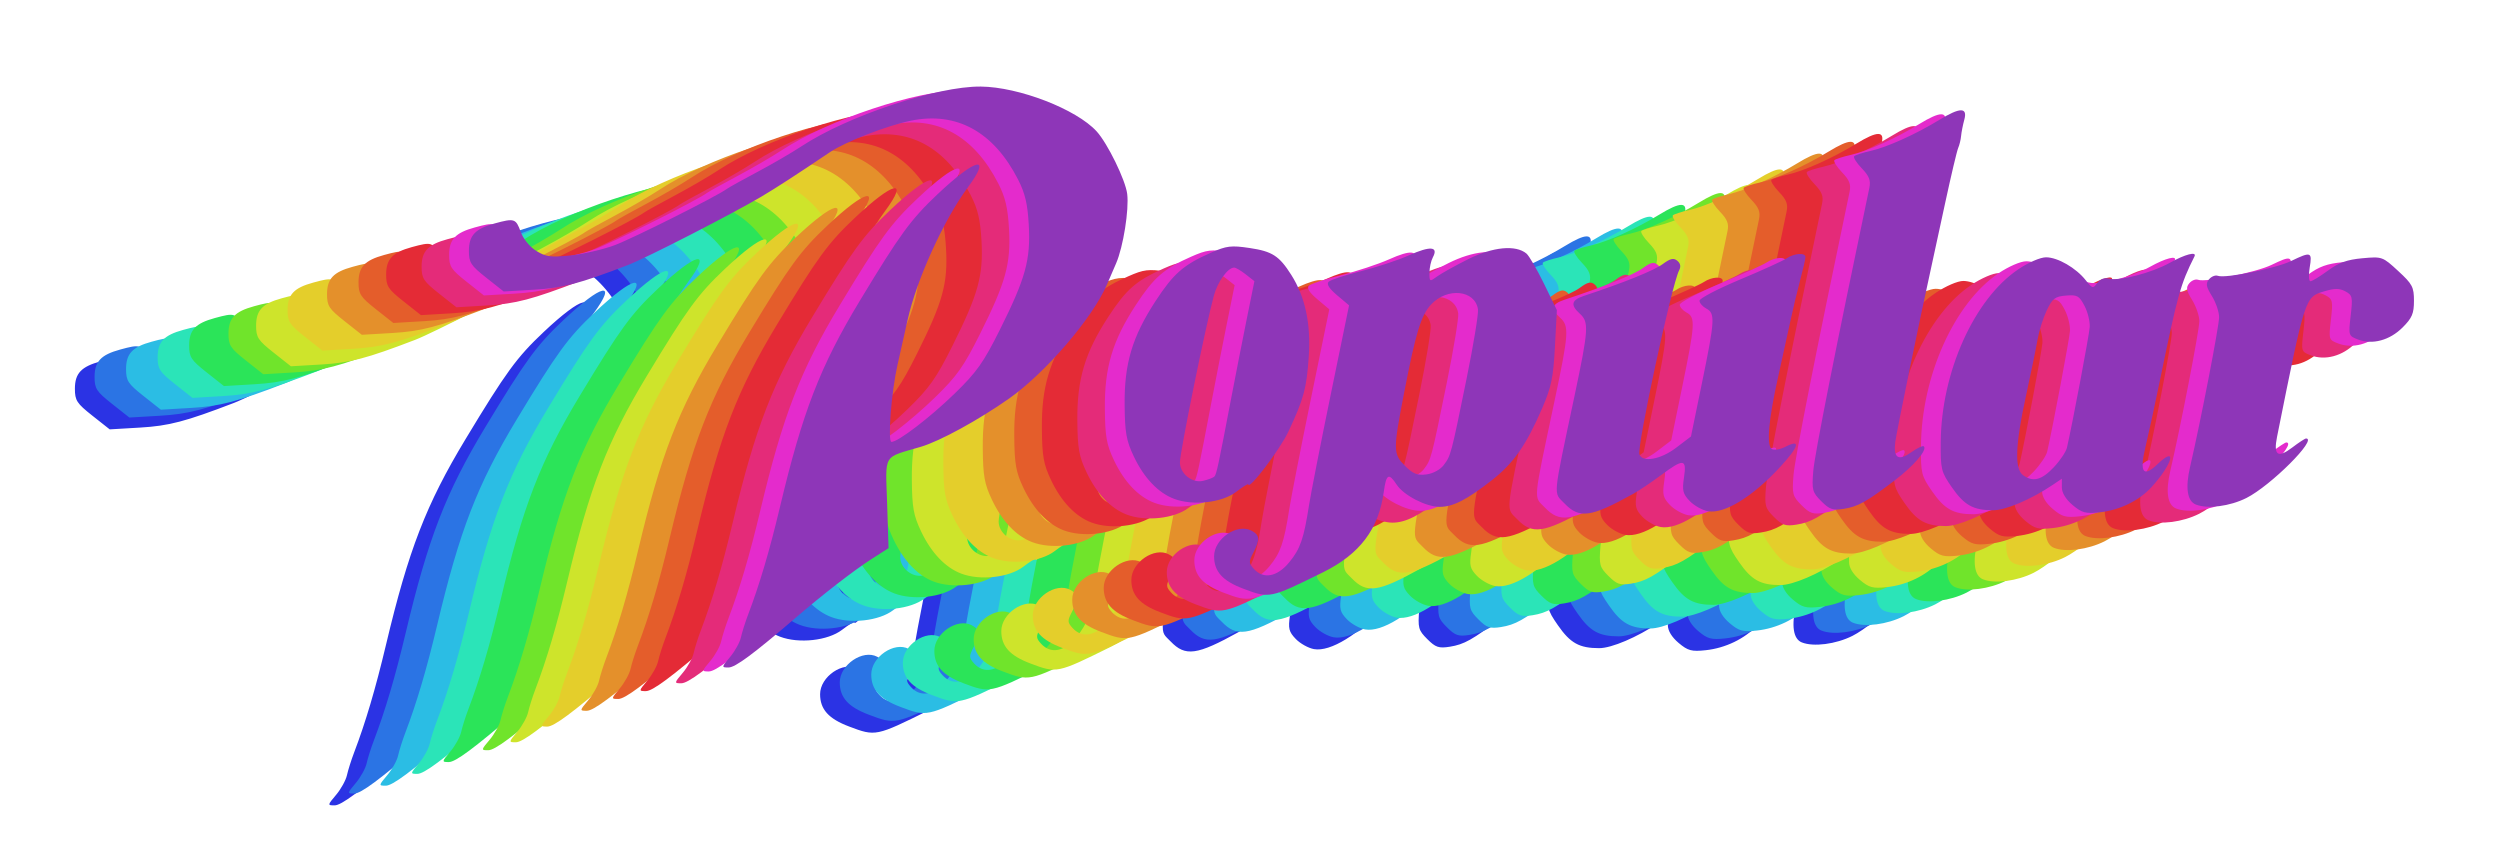 <?xml version="1.0" encoding="UTF-8"?>
<svg width="258mm" height="88mm" version="1.1" viewBox="0 0 258 88" xmlns="http://www.w3.org/2000/svg">
<g transform="translate(444.51 -527.49)">
<g transform="translate(7.725 -4.879)" stroke-width=".353">
<path d="m-417.55 614.4c0.502-0.597 1.006-1.51 1.12-2.029 0.114-0.519 0.448-1.578 0.744-2.354 1.181-3.103 2.209-6.577 3.287-11.112 2.325-9.784 4.146-14.489 8.205-21.213 4.18-6.923 5.285-8.438 8.063-11.059 3.982-3.756 5.646-4.117 3.1-0.672-2.481 3.358-5.275 9.507-6.194 13.631-0.313 1.406-0.786 3.508-1.05 4.673-0.627 2.76-1.03 7.938-0.618 7.938 0.686 0 3.967-2.511 6.514-4.984 2.281-2.215 2.973-3.191 4.671-6.591 2.657-5.319 3.181-7.216 2.984-10.794-0.121-2.196-0.378-3.285-1.112-4.719-2.525-4.932-6.356-7.031-11.062-6.059-2.489 0.514-6.747 2.171-8.348 3.248-3.531 2.376-5.513 3.661-7.096 4.6-2.991 1.774-11.885 6.332-13.752 7.048-5.025 1.927-6.7 2.367-9.684 2.543l-3.136 0.185-1.796-1.419c-1.598-1.263-1.796-1.567-1.796-2.768 0-1.593 0.647-2.285 2.646-2.832 2.054-0.562 2.202-0.514 2.701 0.864 0.266 0.735 0.932 1.55 1.609 1.968 0.994 0.614 1.49 0.68 3.538 0.466 1.31-0.137 3.357-0.612 4.549-1.056 1.885-0.703 10.61-5.081 11.591-5.817 0.194-0.145 1.593-0.922 3.11-1.727s3.58-2.004 4.586-2.667c4.751-3.129 13.987-6.205 18.494-6.16 3.933 0.039 9.865 2.333 11.958 4.623 1.13 1.237 2.977 5.016 3.156 6.458 0.202 1.632-0.409 5.461-1.143 7.158-0.314 0.726-0.741 1.716-0.95 2.201-1.485 3.456-6.355 9.125-10.104 11.762-3.157 2.22-7.124 4.389-9.098 4.974-3.989 1.182-3.648 0.609-3.481 5.855l0.147 4.604-1.811 1.162c-1.777 1.141-5.015 3.65-7.808 6.05-4.286 3.684-6.201 5.104-6.885 5.104-0.749 0-0.747-0.019 0.15-1.085zm52.948-7.054c-2.125-0.8-2.999-1.773-2.999-3.339 0-1.81 2.381-3.435 3.867-2.639 0.857 0.459 0.892 0.901 0.181 2.265-0.483 0.927-0.478 1.085 0.057 1.676 0.986 1.089 2.401 0.829 3.64-0.67 1.15-1.39 1.513-2.436 2.053-5.909 0.181-1.164 1.185-6.28 2.23-11.368l1.901-9.252-1.232-1.038c-0.824-0.694-1.115-1.156-0.879-1.394 0.194-0.196 1.68-0.684 3.302-1.085 1.622-0.401 3.873-1.144 5.001-1.65 2.196-0.985 3.057-0.912 2.457 0.209-0.195 0.364-0.354 1.088-0.354 1.609 0 0.92 0.023 0.931 0.794 0.367 0.437-0.32 1.888-1.127 3.225-1.793 2.538-1.265 4.884-1.489 5.99-0.571 0.272 0.226 1.091 1.632 1.818 3.125l1.323 2.714-0.199 3.772c-0.169 3.195-0.37 4.168-1.32 6.36-1.657 3.825-2.943 5.662-5.199 7.429-2.571 2.013-3.999 2.743-5.37 2.743-1.422 0-3.721-1.188-4.449-2.298-0.816-1.245-1.073-1.101-1.325 0.742-0.528 3.855-2.474 6.432-6.272 8.308-5.493 2.714-5.51 2.717-8.242 1.688zm20.694-12.746c0.744-0.983 0.751-1.007 2.365-8.924 0.712-3.493 1.241-6.711 1.175-7.152-0.299-2.004-3.173-2.297-4.845-0.494-1.032 1.113-1.577 2.903-2.785 9.148-1.141 5.899-1.136 6.259 0.114 7.51 0.814 0.814 1.256 0.989 2.191 0.871 0.681-0.086 1.428-0.487 1.785-0.958zm12.47 3.956c-1.163-1.214-1.248-0.3 1.03-11.081 1.459-6.907 1.507-7.639 0.554-8.501-1-0.905-0.878-1.412 0.441-1.848 4.073-1.345 7.214-2.612 8.1-3.266 0.799-0.591 1.135-0.668 1.518-0.35 0.328 0.273 0.389 0.604 0.183 0.996-0.751 1.424-4.379 18.249-4.094 18.991 0.33 0.86 2.2 0.519 3.791-0.692l1.527-1.162 1.122-5.453c1.354-6.579 1.394-7.249 0.465-7.746-0.388-0.208-0.706-0.573-0.706-0.811 0-0.239 1.865-1.214 4.145-2.169 2.28-0.954 4.458-1.944 4.841-2.2 0.809-0.541 1.95-0.616 1.95-0.129 0 0.185-0.247 1.256-0.548 2.381s-0.767 3.078-1.034 4.339-0.825 3.801-1.239 5.644c-0.985 4.381-1.223 7.088-0.654 7.44 0.24 0.148 0.872 0.043 1.407-0.233 1.615-0.835 1.419-0.053-0.512 2.048-2.852 3.103-5.778 4.904-7.479 4.604-0.579-0.102-1.426-0.574-1.882-1.049-0.714-0.742-0.797-1.083-0.596-2.427 0.293-1.956-0.025-1.988-2.378-0.241-0.98 0.728-2.271 1.595-2.869 1.927-4.371 2.426-5.546 2.59-7.082 0.987zm52.436 0.163c-0.705-0.594-1.11-1.259-1.11-1.825v-0.891l-0.97 0.653c-2.191 1.475-4.839 2.603-6.112 2.603-2.054 0-2.981-0.513-4.264-2.361-1.117-1.609-1.176-1.851-1.153-4.695 0.058-7.2 3.448-14.743 8.005-17.812 1.051-0.707 2.277-1.238 2.86-1.238 1.207 0 3.097 1.094 4.105 2.375 0.681 0.866 0.744 0.88 1.188 0.273 0.299-0.41 0.733-0.572 1.2-0.45 1.076 0.281 4.415-0.587 6.293-1.636 1.579-0.883 2.808-1.198 2.532-0.65-1.454 2.895-1.729 3.89-3.636 13.141-0.5 2.425-1.137 5.356-1.417 6.513-0.638 2.64-0.244 3.205 1.24 1.783 2.098-2.01 1.544 0.021-0.657 2.408-1.267 1.374-3.268 2.341-5.296 2.56-1.471 0.159-1.848 0.058-2.809-0.751zm-1.946-3.894c0.653-0.693 1.266-1.605 1.363-2.029 0.596-2.619 2.287-11.581 2.348-12.439 0.04-0.567-0.202-1.555-0.538-2.197-0.545-1.041-0.751-1.155-1.914-1.058-1.13 0.094-1.392 0.295-1.977 1.519-0.371 0.776-0.797 2.126-0.948 2.999-0.15 0.873-0.689 3.493-1.197 5.821-1.104 5.057-1.198 7.543-0.309 8.193 1.021 0.747 1.923 0.517 3.173-0.809zm-23.99 3.501c-0.926-0.926-0.986-1.152-0.827-3.119 0.135-1.677 2.297-12.595 5.786-29.216 0.162-0.773-0.01-1.216-0.785-2.025-0.546-0.57-0.897-1.131-0.781-1.247s0.881-0.362 1.699-0.546c1.693-0.38 4.683-1.73 7.073-3.194 2.155-1.319 2.951-1.327 2.593-0.025-0.146 0.534-0.295 1.288-0.33 1.676-0.035 0.388-0.17 0.944-0.299 1.235-0.129 0.291-0.731 2.831-1.337 5.644s-1.225 5.671-1.376 6.35c-1.2 5.404-3.661 17.357-3.787 18.391-0.2 1.645 0.339 1.962 1.697 0.995 0.592-0.421 1.159-0.683 1.26-0.582 0.367 0.367-1.024 1.995-2.976 3.485-2.923 2.23-3.807 2.726-5.284 2.962-1.139 0.182-1.471 0.07-2.327-0.786zm38.65 0.34c-0.888-0.355-1.095-1.731-0.587-3.907 1.065-4.564 2.991-14.499 2.991-15.426 0-0.539-0.333-1.52-0.74-2.179-0.607-0.982-0.66-1.295-0.296-1.733 0.244-0.294 0.653-0.455 0.907-0.358 0.769 0.295 5.97-0.759 7.577-1.535 2.043-0.987 2.175-0.939 1.901 0.684-0.131 0.776-0.097 1.411 0.076 1.411 0.173 0 0.983-0.491 1.799-1.092 1.128-0.83 1.983-1.137 3.556-1.28 2.046-0.186 2.09-0.17 3.7 1.313 1.47 1.355 1.629 1.655 1.629 3.079 0 1.317-0.194 1.772-1.172 2.749-1.328 1.328-3.112 1.812-4.599 1.246-0.986-0.375-0.997-0.411-0.759-2.464 0.223-1.921 0.18-2.116-0.547-2.505-0.606-0.324-1.107-0.327-2.163-0.011-2.014 0.603-1.969 0.467-4.889 15.015-0.385 1.917 0.078 2.246 1.564 1.113 0.675-0.515 1.317-0.936 1.427-0.936 1.244 0-3.647 4.883-6.151 6.141-1.715 0.861-4.015 1.158-5.226 0.674zm-105.45-0.591c-1.646-0.626-3.101-2.159-4.149-4.373-0.778-1.643-0.92-2.446-0.947-5.332-0.039-4.253 0.786-7.016 3.195-10.706 1.855-2.841 2.88-3.736 5.717-4.988 1.608-0.71 2.079-0.767 3.984-0.483 2.341 0.349 3.052 0.807 4.3 2.772 1.437 2.26 2.035 5.043 1.808 8.409-0.223 3.308-0.509 4.365-2.106 7.773-0.864 1.843-4.135 6.143-4.135 5.435 0-0.099-0.571 0.256-1.269 0.789-1.463 1.116-4.45 1.445-6.397 0.705zm4.171-2.3c0.213-0.224 0.394-1.07 1.745-8.156 0.425-2.231 1.135-5.845 1.577-8.03l0.804-3.973-0.892-0.701c-0.49-0.386-1.029-0.701-1.197-0.701-0.653 0-1.698 1.444-2.094 2.892-0.843 3.084-3.503 16.151-3.503 17.207 0 1.165 1.261 2.175 2.387 1.909 0.531-0.125 1.059-0.326 1.173-0.446z" fill="#2b33e4"/>
<path d="m-415.52 613.18c0.502-0.597 1.006-1.51 1.12-2.029 0.114-0.519 0.448-1.578 0.744-2.354 1.181-3.103 2.209-6.577 3.287-11.112 2.325-9.784 4.146-14.489 8.205-21.213 4.18-6.923 5.285-8.438 8.063-11.059 3.982-3.756 5.646-4.117 3.1-0.672-2.481 3.358-5.275 9.507-6.194 13.631-0.313 1.406-0.786 3.508-1.05 4.673-0.627 2.76-1.03 7.938-0.618 7.938 0.686 0 3.967-2.511 6.514-4.984 2.281-2.215 2.973-3.191 4.671-6.591 2.657-5.319 3.181-7.216 2.984-10.794-0.121-2.196-0.378-3.285-1.112-4.719-2.525-4.932-6.356-7.031-11.062-6.059-2.489 0.514-6.747 2.171-8.348 3.248-3.531 2.376-5.513 3.661-7.096 4.6-2.991 1.774-11.885 6.332-13.752 7.048-5.025 1.927-6.7 2.367-9.684 2.543l-3.136 0.185-1.796-1.419c-1.598-1.263-1.796-1.567-1.796-2.768 0-1.593 0.647-2.285 2.646-2.832 2.054-0.562 2.202-0.514 2.701 0.864 0.266 0.735 0.932 1.55 1.609 1.968 0.994 0.614 1.49 0.68 3.538 0.466 1.31-0.137 3.357-0.612 4.549-1.056 1.885-0.703 10.61-5.081 11.591-5.817 0.194-0.145 1.593-0.922 3.11-1.727s3.58-2.004 4.586-2.667c4.751-3.129 13.987-6.205 18.494-6.16 3.933 0.039 9.865 2.333 11.958 4.623 1.13 1.237 2.977 5.016 3.156 6.458 0.202 1.632-0.409 5.461-1.143 7.158-0.314 0.726-0.741 1.716-0.95 2.201-1.485 3.456-6.355 9.125-10.104 11.762-3.157 2.22-7.124 4.389-9.098 4.974-3.989 1.182-3.648 0.609-3.481 5.855l0.147 4.604-1.811 1.162c-1.777 1.141-5.015 3.65-7.808 6.05-4.286 3.684-6.201 5.104-6.885 5.104-0.749 0-0.747-0.019 0.15-1.085zm52.948-7.054c-2.125-0.8-2.999-1.773-2.999-3.339 0-1.81 2.381-3.435 3.867-2.639 0.857 0.459 0.892 0.901 0.181 2.265-0.483 0.927-0.478 1.085 0.057 1.676 0.986 1.089 2.401 0.829 3.64-0.67 1.15-1.39 1.513-2.436 2.053-5.909 0.181-1.164 1.185-6.28 2.23-11.368l1.901-9.252-1.232-1.038c-0.824-0.694-1.115-1.156-0.879-1.394 0.194-0.196 1.68-0.684 3.302-1.085 1.622-0.401 3.873-1.144 5.001-1.65 2.196-0.985 3.057-0.912 2.457 0.209-0.195 0.364-0.354 1.088-0.354 1.609 0 0.92 0.023 0.931 0.794 0.367 0.437-0.32 1.888-1.127 3.225-1.793 2.538-1.265 4.884-1.489 5.99-0.571 0.272 0.226 1.091 1.632 1.818 3.125l1.323 2.714-0.199 3.772c-0.169 3.195-0.37 4.168-1.32 6.36-1.657 3.825-2.943 5.662-5.199 7.429-2.571 2.013-3.999 2.743-5.37 2.743-1.422 0-3.721-1.188-4.449-2.298-0.816-1.245-1.073-1.101-1.325 0.742-0.528 3.855-2.474 6.432-6.272 8.308-5.493 2.714-5.51 2.717-8.242 1.688zm20.694-12.746c0.744-0.983 0.751-1.007 2.365-8.924 0.712-3.493 1.241-6.711 1.175-7.152-0.299-2.004-3.173-2.297-4.845-0.494-1.032 1.113-1.577 2.903-2.785 9.148-1.141 5.899-1.136 6.259 0.114 7.51 0.814 0.814 1.256 0.989 2.191 0.871 0.681-0.086 1.428-0.487 1.785-0.958zm12.47 3.956c-1.163-1.214-1.248-0.3 1.03-11.081 1.459-6.907 1.507-7.639 0.554-8.501-1-0.905-0.878-1.412 0.441-1.848 4.073-1.345 7.214-2.612 8.1-3.266 0.799-0.591 1.135-0.668 1.518-0.35 0.328 0.273 0.389 0.604 0.183 0.996-0.751 1.424-4.379 18.249-4.094 18.991 0.33 0.86 2.2 0.519 3.791-0.692l1.527-1.162 1.122-5.453c1.354-6.579 1.394-7.249 0.465-7.746-0.388-0.208-0.706-0.573-0.706-0.811 0-0.239 1.865-1.214 4.145-2.169 2.28-0.954 4.458-1.944 4.841-2.2 0.809-0.541 1.95-0.616 1.95-0.129 0 0.185-0.247 1.256-0.548 2.381s-0.767 3.078-1.034 4.339-0.825 3.801-1.239 5.644c-0.985 4.381-1.223 7.088-0.654 7.44 0.24 0.148 0.872 0.043 1.407-0.233 1.615-0.835 1.419-0.053-0.512 2.048-2.852 3.103-5.778 4.904-7.479 4.604-0.579-0.102-1.426-0.574-1.882-1.049-0.714-0.742-0.797-1.083-0.596-2.427 0.293-1.956-0.025-1.988-2.378-0.241-0.98 0.728-2.271 1.595-2.869 1.927-4.371 2.426-5.546 2.59-7.082 0.987zm52.436 0.163c-0.705-0.594-1.11-1.259-1.11-1.825v-0.891l-0.97 0.653c-2.191 1.475-4.839 2.603-6.112 2.603-2.054 0-2.981-0.513-4.264-2.361-1.117-1.609-1.176-1.851-1.153-4.695 0.058-7.2 3.448-14.743 8.005-17.812 1.051-0.707 2.277-1.238 2.86-1.238 1.207 0 3.097 1.094 4.105 2.375 0.681 0.866 0.744 0.88 1.188 0.273 0.299-0.41 0.733-0.572 1.2-0.45 1.076 0.281 4.415-0.587 6.293-1.636 1.579-0.883 2.808-1.198 2.532-0.65-1.454 2.895-1.729 3.89-3.636 13.141-0.5 2.425-1.137 5.356-1.417 6.513-0.638 2.64-0.244 3.205 1.24 1.783 2.098-2.01 1.544 0.021-0.657 2.408-1.267 1.374-3.268 2.341-5.296 2.56-1.471 0.159-1.848 0.058-2.809-0.751zm-1.946-3.894c0.653-0.693 1.266-1.605 1.363-2.029 0.596-2.619 2.287-11.581 2.348-12.439 0.04-0.567-0.202-1.555-0.538-2.197-0.545-1.041-0.751-1.155-1.914-1.058-1.13 0.094-1.392 0.295-1.977 1.519-0.371 0.776-0.797 2.126-0.948 2.999-0.15 0.873-0.689 3.493-1.197 5.821-1.104 5.057-1.198 7.543-0.309 8.193 1.021 0.747 1.923 0.517 3.173-0.809zm-23.99 3.501c-0.926-0.926-0.986-1.152-0.827-3.119 0.135-1.677 2.297-12.595 5.786-29.216 0.162-0.773-0.01-1.216-0.785-2.025-0.546-0.57-0.897-1.131-0.781-1.247s0.881-0.362 1.699-0.546c1.693-0.38 4.683-1.73 7.073-3.194 2.155-1.319 2.951-1.327 2.593-0.025-0.146 0.534-0.295 1.288-0.33 1.676-0.035 0.388-0.17 0.944-0.299 1.235-0.129 0.291-0.731 2.831-1.337 5.644s-1.225 5.671-1.376 6.35c-1.2 5.404-3.661 17.357-3.787 18.391-0.2 1.645 0.339 1.962 1.697 0.995 0.592-0.421 1.159-0.683 1.26-0.582 0.367 0.367-1.024 1.995-2.976 3.485-2.923 2.23-3.807 2.726-5.284 2.962-1.139 0.182-1.471 0.07-2.327-0.786zm38.65 0.34c-0.888-0.355-1.095-1.731-0.587-3.907 1.065-4.564 2.991-14.499 2.991-15.426 0-0.539-0.333-1.52-0.74-2.179-0.607-0.982-0.66-1.295-0.296-1.733 0.244-0.294 0.653-0.455 0.907-0.358 0.769 0.295 5.97-0.759 7.577-1.535 2.043-0.987 2.175-0.939 1.901 0.684-0.131 0.776-0.097 1.411 0.076 1.411 0.173 0 0.983-0.491 1.799-1.092 1.128-0.83 1.983-1.137 3.556-1.28 2.046-0.186 2.09-0.17 3.7 1.313 1.47 1.355 1.629 1.655 1.629 3.079 0 1.317-0.194 1.772-1.172 2.749-1.328 1.328-3.112 1.812-4.599 1.246-0.986-0.375-0.997-0.411-0.759-2.464 0.223-1.921 0.18-2.116-0.547-2.505-0.606-0.324-1.107-0.327-2.163-0.011-2.014 0.603-1.969 0.467-4.889 15.015-0.385 1.917 0.078 2.246 1.564 1.113 0.675-0.515 1.317-0.936 1.427-0.936 1.244 0-3.647 4.883-6.151 6.141-1.715 0.861-4.015 1.158-5.226 0.674zm-105.45-0.591c-1.646-0.626-3.101-2.159-4.149-4.373-0.778-1.643-0.92-2.446-0.947-5.332-0.039-4.253 0.786-7.016 3.195-10.706 1.855-2.841 2.88-3.736 5.717-4.988 1.608-0.71 2.079-0.767 3.984-0.483 2.341 0.349 3.052 0.807 4.3 2.772 1.437 2.26 2.035 5.043 1.808 8.409-0.223 3.308-0.509 4.365-2.106 7.773-0.864 1.843-4.135 6.143-4.135 5.435 0-0.099-0.571 0.256-1.269 0.789-1.463 1.116-4.45 1.445-6.397 0.705zm4.171-2.3c0.213-0.224 0.394-1.07 1.745-8.156 0.425-2.231 1.135-5.845 1.577-8.03l0.804-3.973-0.892-0.701c-0.49-0.386-1.029-0.701-1.197-0.701-0.653 0-1.698 1.444-2.094 2.892-0.843 3.084-3.503 16.151-3.503 17.207 0 1.165 1.261 2.175 2.387 1.909 0.531-0.125 1.059-0.326 1.173-0.446z" fill="#2b74e4"/>
<path d="m-412.27 612.37c0.502-0.597 1.006-1.51 1.12-2.029 0.114-0.519 0.448-1.578 0.744-2.354 1.181-3.103 2.209-6.577 3.287-11.112 2.325-9.784 4.146-14.489 8.205-21.213 4.18-6.923 5.285-8.438 8.063-11.059 3.982-3.756 5.646-4.117 3.1-0.672-2.481 3.358-5.275 9.507-6.194 13.631-0.313 1.406-0.786 3.508-1.05 4.673-0.627 2.76-1.03 7.938-0.618 7.938 0.686 0 3.967-2.511 6.514-4.984 2.281-2.215 2.973-3.191 4.671-6.591 2.657-5.319 3.181-7.216 2.984-10.794-0.121-2.196-0.378-3.285-1.112-4.719-2.525-4.932-6.356-7.031-11.062-6.059-2.489 0.514-6.747 2.171-8.348 3.248-3.531 2.376-5.513 3.661-7.096 4.6-2.991 1.774-11.885 6.332-13.752 7.048-5.025 1.927-6.7 2.367-9.684 2.543l-3.136 0.185-1.796-1.419c-1.598-1.263-1.796-1.567-1.796-2.768 0-1.593 0.647-2.285 2.646-2.832 2.054-0.562 2.202-0.514 2.701 0.864 0.266 0.735 0.932 1.55 1.609 1.968 0.994 0.614 1.49 0.68 3.538 0.466 1.31-0.137 3.357-0.612 4.549-1.056 1.885-0.703 10.61-5.081 11.591-5.817 0.194-0.145 1.593-0.922 3.11-1.727s3.58-2.004 4.586-2.667c4.751-3.129 13.987-6.205 18.494-6.16 3.933 0.039 9.865 2.333 11.958 4.623 1.13 1.237 2.977 5.016 3.156 6.458 0.202 1.632-0.409 5.461-1.143 7.158-0.314 0.726-0.741 1.716-0.95 2.201-1.485 3.456-6.355 9.125-10.104 11.762-3.157 2.22-7.124 4.389-9.098 4.974-3.989 1.182-3.648 0.609-3.481 5.855l0.147 4.604-1.811 1.162c-1.777 1.141-5.015 3.65-7.808 6.05-4.286 3.684-6.201 5.104-6.885 5.104-0.749 0-0.747-0.019 0.15-1.085zm52.948-7.054c-2.125-0.8-2.999-1.773-2.999-3.339 0-1.81 2.381-3.435 3.867-2.639 0.857 0.459 0.892 0.901 0.181 2.265-0.483 0.927-0.478 1.085 0.057 1.676 0.986 1.089 2.401 0.829 3.64-0.67 1.15-1.39 1.513-2.436 2.053-5.909 0.181-1.164 1.185-6.28 2.23-11.368l1.901-9.252-1.232-1.038c-0.824-0.694-1.115-1.156-0.879-1.394 0.194-0.196 1.68-0.684 3.302-1.085 1.622-0.401 3.873-1.144 5.001-1.65 2.196-0.985 3.057-0.912 2.457 0.209-0.195 0.364-0.354 1.088-0.354 1.609 0 0.92 0.023 0.931 0.794 0.367 0.437-0.32 1.888-1.127 3.225-1.793 2.538-1.265 4.884-1.489 5.99-0.571 0.272 0.226 1.091 1.632 1.818 3.125l1.323 2.714-0.199 3.772c-0.169 3.195-0.37 4.168-1.32 6.36-1.657 3.825-2.943 5.662-5.199 7.429-2.571 2.013-3.999 2.743-5.37 2.743-1.422 0-3.721-1.188-4.449-2.298-0.816-1.245-1.073-1.101-1.325 0.742-0.528 3.855-2.474 6.432-6.272 8.308-5.493 2.714-5.51 2.717-8.242 1.688zm20.694-12.746c0.744-0.983 0.751-1.007 2.365-8.924 0.712-3.493 1.241-6.711 1.175-7.152-0.299-2.004-3.173-2.297-4.845-0.494-1.032 1.113-1.577 2.903-2.785 9.148-1.141 5.899-1.136 6.259 0.114 7.51 0.814 0.814 1.256 0.989 2.191 0.871 0.681-0.086 1.428-0.487 1.785-0.958zm12.47 3.956c-1.163-1.214-1.248-0.3 1.03-11.081 1.459-6.907 1.507-7.639 0.554-8.501-1-0.905-0.878-1.412 0.441-1.848 4.073-1.345 7.214-2.612 8.1-3.266 0.799-0.591 1.135-0.668 1.518-0.35 0.328 0.273 0.389 0.604 0.183 0.996-0.751 1.424-4.379 18.249-4.094 18.991 0.33 0.86 2.2 0.519 3.791-0.692l1.527-1.162 1.122-5.453c1.354-6.579 1.394-7.249 0.465-7.746-0.388-0.208-0.706-0.573-0.706-0.811 0-0.239 1.865-1.214 4.145-2.169 2.28-0.954 4.458-1.944 4.841-2.2 0.809-0.541 1.95-0.616 1.95-0.129 0 0.185-0.247 1.256-0.548 2.381s-0.767 3.078-1.034 4.339-0.825 3.801-1.239 5.644c-0.985 4.381-1.223 7.088-0.654 7.44 0.24 0.148 0.872 0.043 1.407-0.233 1.615-0.835 1.419-0.053-0.512 2.048-2.852 3.103-5.778 4.904-7.479 4.604-0.579-0.102-1.426-0.574-1.882-1.049-0.714-0.742-0.797-1.083-0.596-2.427 0.293-1.956-0.025-1.988-2.378-0.241-0.98 0.728-2.271 1.595-2.869 1.927-4.371 2.426-5.546 2.59-7.082 0.987zm52.436 0.163c-0.705-0.594-1.11-1.259-1.11-1.825v-0.891l-0.97 0.653c-2.191 1.475-4.839 2.603-6.112 2.603-2.054 0-2.981-0.513-4.264-2.361-1.117-1.609-1.176-1.851-1.153-4.695 0.058-7.2 3.448-14.743 8.005-17.812 1.051-0.707 2.277-1.238 2.86-1.238 1.207 0 3.097 1.094 4.105 2.375 0.681 0.866 0.744 0.88 1.188 0.273 0.299-0.41 0.733-0.572 1.2-0.45 1.076 0.281 4.415-0.587 6.293-1.636 1.579-0.883 2.808-1.198 2.532-0.65-1.454 2.895-1.729 3.89-3.636 13.141-0.5 2.425-1.137 5.356-1.417 6.513-0.638 2.64-0.244 3.205 1.24 1.783 2.098-2.01 1.544 0.021-0.657 2.408-1.267 1.374-3.268 2.341-5.296 2.56-1.471 0.159-1.848 0.058-2.809-0.751zm-1.946-3.894c0.653-0.693 1.266-1.605 1.363-2.029 0.596-2.619 2.287-11.581 2.348-12.439 0.04-0.567-0.202-1.555-0.538-2.197-0.545-1.041-0.751-1.155-1.914-1.058-1.13 0.094-1.392 0.295-1.977 1.519-0.371 0.776-0.797 2.126-0.948 2.999-0.15 0.873-0.689 3.493-1.197 5.821-1.104 5.057-1.198 7.543-0.309 8.193 1.021 0.747 1.923 0.517 3.173-0.809zm-23.99 3.501c-0.926-0.926-0.986-1.152-0.827-3.119 0.135-1.677 2.297-12.595 5.786-29.216 0.162-0.773-0.01-1.216-0.785-2.025-0.546-0.57-0.897-1.131-0.781-1.247s0.881-0.362 1.699-0.546c1.693-0.38 4.683-1.73 7.073-3.194 2.155-1.319 2.951-1.327 2.593-0.025-0.146 0.534-0.295 1.288-0.33 1.676-0.035 0.388-0.17 0.944-0.299 1.235-0.129 0.291-0.731 2.831-1.337 5.644s-1.225 5.671-1.376 6.35c-1.2 5.404-3.661 17.357-3.787 18.391-0.2 1.645 0.339 1.962 1.697 0.995 0.592-0.421 1.159-0.683 1.26-0.582 0.367 0.367-1.024 1.995-2.976 3.485-2.923 2.23-3.807 2.726-5.284 2.962-1.139 0.182-1.471 0.07-2.327-0.786zm38.65 0.34c-0.888-0.355-1.095-1.731-0.587-3.907 1.065-4.564 2.991-14.499 2.991-15.426 0-0.539-0.333-1.52-0.74-2.179-0.607-0.982-0.66-1.295-0.296-1.733 0.244-0.294 0.653-0.455 0.907-0.358 0.769 0.295 5.97-0.759 7.577-1.535 2.043-0.987 2.175-0.939 1.901 0.684-0.131 0.776-0.097 1.411 0.076 1.411 0.173 0 0.983-0.491 1.799-1.092 1.128-0.83 1.983-1.137 3.556-1.28 2.046-0.186 2.09-0.17 3.7 1.313 1.47 1.355 1.629 1.655 1.629 3.079 0 1.317-0.194 1.772-1.172 2.749-1.328 1.328-3.112 1.812-4.599 1.246-0.986-0.375-0.997-0.411-0.759-2.464 0.223-1.921 0.18-2.116-0.547-2.505-0.606-0.324-1.107-0.327-2.163-0.011-2.014 0.603-1.969 0.467-4.889 15.015-0.385 1.917 0.078 2.246 1.564 1.113 0.675-0.515 1.317-0.936 1.427-0.936 1.244 0-3.647 4.883-6.151 6.141-1.715 0.861-4.015 1.158-5.226 0.674zm-105.45-0.591c-1.646-0.626-3.101-2.159-4.149-4.373-0.778-1.643-0.92-2.446-0.947-5.332-0.039-4.253 0.786-7.016 3.195-10.706 1.855-2.841 2.88-3.736 5.717-4.988 1.608-0.71 2.079-0.767 3.984-0.483 2.341 0.349 3.052 0.807 4.3 2.772 1.437 2.26 2.035 5.043 1.808 8.409-0.223 3.308-0.509 4.365-2.106 7.773-0.864 1.843-4.135 6.143-4.135 5.435 0-0.099-0.571 0.256-1.269 0.789-1.463 1.116-4.45 1.445-6.397 0.705zm4.171-2.3c0.213-0.224 0.394-1.07 1.745-8.156 0.425-2.231 1.135-5.845 1.577-8.03l0.804-3.973-0.892-0.701c-0.49-0.386-1.029-0.701-1.197-0.701-0.653 0-1.698 1.444-2.094 2.892-0.843 3.084-3.503 16.151-3.503 17.207 0 1.165 1.261 2.175 2.387 1.909 0.531-0.125 1.059-0.326 1.173-0.446z" fill="#2bbde4"/>
<path d="m-409.01 611.15c0.502-0.597 1.006-1.51 1.12-2.029 0.114-0.519 0.448-1.578 0.744-2.354 1.181-3.103 2.209-6.577 3.287-11.112 2.325-9.784 4.146-14.489 8.205-21.213 4.18-6.923 5.285-8.438 8.063-11.059 3.982-3.756 5.646-4.117 3.1-0.672-2.481 3.358-5.275 9.507-6.194 13.631-0.313 1.406-0.786 3.508-1.05 4.673-0.627 2.76-1.03 7.938-0.618 7.938 0.686 0 3.967-2.511 6.514-4.984 2.281-2.215 2.973-3.191 4.671-6.591 2.657-5.319 3.181-7.216 2.984-10.794-0.121-2.196-0.378-3.285-1.112-4.719-2.525-4.932-6.356-7.031-11.062-6.059-2.489 0.514-6.747 2.171-8.348 3.248-3.531 2.376-5.513 3.661-7.096 4.6-2.991 1.774-11.885 6.332-13.752 7.048-5.025 1.927-6.7 2.367-9.684 2.543l-3.136 0.185-1.796-1.419c-1.598-1.263-1.796-1.567-1.796-2.768 0-1.593 0.647-2.285 2.646-2.832 2.054-0.562 2.202-0.514 2.701 0.864 0.266 0.735 0.932 1.55 1.609 1.968 0.994 0.614 1.49 0.68 3.538 0.466 1.31-0.137 3.357-0.612 4.549-1.056 1.885-0.703 10.61-5.081 11.591-5.817 0.194-0.145 1.593-0.922 3.11-1.727s3.58-2.004 4.586-2.667c4.751-3.129 13.987-6.205 18.494-6.16 3.933 0.039 9.865 2.333 11.958 4.623 1.13 1.237 2.977 5.016 3.156 6.458 0.202 1.632-0.409 5.461-1.143 7.158-0.314 0.726-0.741 1.716-0.95 2.201-1.485 3.456-6.355 9.125-10.104 11.762-3.157 2.22-7.124 4.389-9.098 4.974-3.989 1.182-3.648 0.609-3.481 5.855l0.147 4.604-1.811 1.162c-1.777 1.141-5.015 3.65-7.808 6.05-4.286 3.684-6.201 5.104-6.885 5.104-0.749 0-0.747-0.019 0.15-1.085zm52.948-7.054c-2.125-0.8-2.999-1.773-2.999-3.339 0-1.81 2.381-3.435 3.867-2.639 0.857 0.459 0.892 0.901 0.181 2.265-0.483 0.927-0.478 1.085 0.057 1.676 0.986 1.089 2.401 0.829 3.64-0.67 1.15-1.39 1.513-2.436 2.053-5.909 0.181-1.164 1.185-6.28 2.23-11.368l1.901-9.252-1.232-1.038c-0.824-0.694-1.115-1.156-0.879-1.394 0.194-0.196 1.68-0.684 3.302-1.085 1.622-0.401 3.873-1.144 5.001-1.65 2.196-0.985 3.057-0.912 2.457 0.209-0.195 0.364-0.354 1.088-0.354 1.609 0 0.92 0.023 0.931 0.794 0.367 0.437-0.32 1.888-1.127 3.225-1.793 2.538-1.265 4.884-1.489 5.99-0.571 0.272 0.226 1.091 1.632 1.818 3.125l1.323 2.714-0.199 3.772c-0.169 3.195-0.37 4.168-1.32 6.36-1.657 3.825-2.943 5.662-5.199 7.429-2.571 2.013-3.999 2.743-5.37 2.743-1.422 0-3.721-1.188-4.449-2.298-0.816-1.245-1.073-1.101-1.325 0.742-0.528 3.855-2.474 6.432-6.272 8.308-5.493 2.714-5.51 2.717-8.242 1.688zm20.694-12.746c0.744-0.983 0.751-1.007 2.365-8.924 0.712-3.493 1.241-6.711 1.175-7.152-0.299-2.004-3.173-2.297-4.845-0.494-1.032 1.113-1.577 2.903-2.785 9.148-1.141 5.899-1.136 6.259 0.114 7.51 0.814 0.814 1.256 0.989 2.191 0.871 0.681-0.086 1.428-0.487 1.785-0.958zm12.47 3.956c-1.163-1.214-1.248-0.3 1.03-11.081 1.459-6.907 1.507-7.639 0.554-8.501-1-0.905-0.878-1.412 0.441-1.848 4.073-1.345 7.214-2.612 8.1-3.266 0.799-0.591 1.135-0.668 1.518-0.35 0.328 0.273 0.389 0.604 0.183 0.996-0.751 1.424-4.379 18.249-4.094 18.991 0.33 0.86 2.2 0.519 3.791-0.692l1.527-1.162 1.122-5.453c1.354-6.579 1.394-7.249 0.465-7.746-0.388-0.208-0.706-0.573-0.706-0.811 0-0.239 1.865-1.214 4.145-2.169 2.28-0.954 4.458-1.944 4.841-2.2 0.809-0.541 1.95-0.616 1.95-0.129 0 0.185-0.247 1.256-0.548 2.381s-0.767 3.078-1.034 4.339-0.825 3.801-1.239 5.644c-0.985 4.381-1.223 7.088-0.654 7.44 0.24 0.148 0.872 0.043 1.407-0.233 1.615-0.835 1.419-0.053-0.512 2.048-2.852 3.103-5.778 4.904-7.479 4.604-0.579-0.102-1.426-0.574-1.882-1.049-0.714-0.742-0.797-1.083-0.596-2.427 0.293-1.956-0.025-1.988-2.378-0.241-0.98 0.728-2.271 1.595-2.869 1.927-4.371 2.426-5.546 2.59-7.082 0.987zm52.436 0.163c-0.705-0.594-1.11-1.259-1.11-1.825v-0.891l-0.97 0.653c-2.191 1.475-4.839 2.603-6.112 2.603-2.054 0-2.981-0.513-4.264-2.361-1.117-1.609-1.176-1.851-1.153-4.695 0.058-7.2 3.448-14.743 8.005-17.812 1.051-0.707 2.277-1.238 2.86-1.238 1.207 0 3.097 1.094 4.105 2.375 0.681 0.866 0.744 0.88 1.188 0.273 0.299-0.41 0.733-0.572 1.2-0.45 1.076 0.281 4.415-0.587 6.293-1.636 1.579-0.883 2.808-1.198 2.532-0.65-1.454 2.895-1.729 3.89-3.636 13.141-0.5 2.425-1.137 5.356-1.417 6.513-0.638 2.64-0.244 3.205 1.24 1.783 2.098-2.01 1.544 0.021-0.657 2.408-1.267 1.374-3.268 2.341-5.296 2.56-1.471 0.159-1.848 0.058-2.809-0.751zm-1.946-3.894c0.653-0.693 1.266-1.605 1.363-2.029 0.596-2.619 2.287-11.581 2.348-12.439 0.04-0.567-0.202-1.555-0.538-2.197-0.545-1.041-0.751-1.155-1.914-1.058-1.13 0.094-1.392 0.295-1.977 1.519-0.371 0.776-0.797 2.126-0.948 2.999-0.15 0.873-0.689 3.493-1.197 5.821-1.104 5.057-1.198 7.543-0.309 8.193 1.021 0.747 1.923 0.517 3.173-0.809zm-23.99 3.501c-0.926-0.926-0.986-1.152-0.827-3.119 0.135-1.677 2.297-12.595 5.786-29.216 0.162-0.773-0.01-1.216-0.785-2.025-0.546-0.57-0.897-1.131-0.781-1.247s0.881-0.362 1.699-0.546c1.693-0.38 4.683-1.73 7.073-3.194 2.155-1.319 2.951-1.327 2.593-0.025-0.146 0.534-0.295 1.288-0.33 1.676-0.035 0.388-0.17 0.944-0.299 1.235-0.129 0.291-0.731 2.831-1.337 5.644s-1.225 5.671-1.376 6.35c-1.2 5.404-3.661 17.357-3.787 18.391-0.2 1.645 0.339 1.962 1.697 0.995 0.592-0.421 1.159-0.683 1.26-0.582 0.367 0.367-1.024 1.995-2.976 3.485-2.923 2.23-3.807 2.726-5.284 2.962-1.139 0.182-1.471 0.07-2.327-0.786zm38.65 0.34c-0.888-0.355-1.095-1.731-0.587-3.907 1.065-4.564 2.991-14.499 2.991-15.426 0-0.539-0.333-1.52-0.74-2.179-0.607-0.982-0.66-1.295-0.296-1.733 0.244-0.294 0.653-0.455 0.907-0.358 0.769 0.295 5.97-0.759 7.577-1.535 2.043-0.987 2.175-0.939 1.901 0.684-0.131 0.776-0.097 1.411 0.076 1.411 0.173 0 0.983-0.491 1.799-1.092 1.128-0.83 1.983-1.137 3.556-1.28 2.046-0.186 2.09-0.17 3.7 1.313 1.47 1.355 1.629 1.655 1.629 3.079 0 1.317-0.194 1.772-1.172 2.749-1.328 1.328-3.112 1.812-4.599 1.246-0.986-0.375-0.997-0.411-0.759-2.464 0.223-1.921 0.18-2.116-0.547-2.505-0.606-0.324-1.107-0.327-2.163-0.011-2.014 0.603-1.969 0.467-4.889 15.015-0.385 1.917 0.078 2.246 1.564 1.113 0.675-0.515 1.317-0.936 1.427-0.936 1.244 0-3.647 4.883-6.151 6.141-1.715 0.861-4.015 1.158-5.226 0.674zm-105.45-0.591c-1.646-0.626-3.101-2.159-4.149-4.373-0.778-1.643-0.92-2.446-0.947-5.332-0.039-4.253 0.786-7.016 3.195-10.706 1.855-2.841 2.88-3.736 5.717-4.988 1.608-0.71 2.079-0.767 3.984-0.483 2.341 0.349 3.052 0.807 4.3 2.772 1.437 2.26 2.035 5.043 1.808 8.409-0.223 3.308-0.509 4.365-2.106 7.773-0.864 1.843-4.135 6.143-4.135 5.435 0-0.099-0.571 0.256-1.269 0.789-1.463 1.116-4.45 1.445-6.397 0.705zm4.171-2.3c0.213-0.224 0.394-1.07 1.745-8.156 0.425-2.231 1.135-5.845 1.577-8.03l0.804-3.973-0.892-0.701c-0.49-0.386-1.029-0.701-1.197-0.701-0.653 0-1.698 1.444-2.094 2.892-0.843 3.084-3.503 16.151-3.503 17.207 0 1.165 1.261 2.175 2.387 1.909 0.531-0.125 1.059-0.326 1.173-0.446z" fill="#2be4b8"/>
<path d="m-405.76 609.93c0.502-0.597 1.006-1.51 1.12-2.029 0.114-0.519 0.448-1.578 0.744-2.354 1.181-3.103 2.209-6.577 3.287-11.112 2.325-9.784 4.146-14.489 8.205-21.213 4.18-6.923 5.285-8.438 8.063-11.059 3.982-3.756 5.646-4.117 3.1-0.672-2.481 3.358-5.275 9.507-6.194 13.631-0.313 1.406-0.786 3.508-1.05 4.673-0.627 2.76-1.03 7.938-0.618 7.938 0.686 0 3.967-2.511 6.514-4.984 2.281-2.215 2.973-3.191 4.671-6.591 2.657-5.319 3.181-7.216 2.984-10.794-0.121-2.196-0.378-3.285-1.112-4.719-2.525-4.932-6.356-7.031-11.062-6.059-2.489 0.514-6.747 2.171-8.348 3.248-3.531 2.376-5.513 3.661-7.096 4.6-2.991 1.774-11.885 6.332-13.752 7.048-5.025 1.927-6.7 2.367-9.684 2.543l-3.136 0.185-1.796-1.419c-1.598-1.263-1.796-1.567-1.796-2.768 0-1.593 0.647-2.285 2.646-2.832 2.054-0.562 2.202-0.514 2.701 0.864 0.266 0.735 0.932 1.55 1.609 1.968 0.994 0.614 1.49 0.68 3.538 0.466 1.31-0.137 3.357-0.612 4.549-1.056 1.885-0.703 10.61-5.081 11.591-5.817 0.194-0.145 1.593-0.922 3.11-1.727s3.58-2.004 4.586-2.667c4.751-3.129 13.987-6.205 18.494-6.16 3.933 0.039 9.865 2.333 11.958 4.623 1.13 1.237 2.977 5.016 3.156 6.458 0.202 1.632-0.409 5.461-1.143 7.158-0.314 0.726-0.741 1.716-0.95 2.201-1.485 3.456-6.355 9.125-10.104 11.762-3.157 2.22-7.124 4.389-9.098 4.974-3.989 1.182-3.648 0.609-3.481 5.855l0.147 4.604-1.811 1.162c-1.777 1.141-5.015 3.65-7.808 6.05-4.286 3.684-6.201 5.104-6.885 5.104-0.749 0-0.747-0.019 0.15-1.085zm52.948-7.054c-2.125-0.8-2.999-1.773-2.999-3.339 0-1.81 2.381-3.435 3.867-2.639 0.857 0.459 0.892 0.901 0.181 2.265-0.483 0.927-0.478 1.085 0.057 1.676 0.986 1.089 2.401 0.829 3.64-0.67 1.15-1.39 1.513-2.436 2.053-5.909 0.181-1.164 1.185-6.28 2.23-11.368l1.901-9.252-1.232-1.038c-0.824-0.694-1.115-1.156-0.879-1.394 0.194-0.196 1.68-0.684 3.302-1.085 1.622-0.401 3.873-1.144 5.001-1.65 2.196-0.985 3.057-0.912 2.457 0.209-0.195 0.364-0.354 1.088-0.354 1.609 0 0.92 0.023 0.931 0.794 0.367 0.437-0.32 1.888-1.127 3.225-1.793 2.538-1.265 4.884-1.489 5.99-0.571 0.272 0.226 1.091 1.632 1.818 3.125l1.323 2.714-0.199 3.772c-0.169 3.195-0.37 4.168-1.32 6.36-1.657 3.825-2.943 5.662-5.199 7.429-2.571 2.013-3.999 2.743-5.37 2.743-1.422 0-3.721-1.188-4.449-2.298-0.816-1.245-1.073-1.101-1.325 0.742-0.528 3.855-2.474 6.432-6.272 8.308-5.493 2.714-5.51 2.717-8.242 1.688zm20.694-12.746c0.744-0.983 0.751-1.007 2.365-8.924 0.712-3.493 1.241-6.711 1.175-7.152-0.299-2.004-3.173-2.297-4.845-0.494-1.032 1.113-1.577 2.903-2.785 9.148-1.141 5.899-1.136 6.259 0.114 7.51 0.814 0.814 1.256 0.989 2.191 0.871 0.681-0.086 1.428-0.487 1.785-0.958zm12.47 3.956c-1.163-1.214-1.248-0.3 1.03-11.081 1.459-6.907 1.507-7.639 0.554-8.501-1-0.905-0.878-1.412 0.441-1.848 4.073-1.345 7.214-2.612 8.1-3.266 0.799-0.591 1.135-0.668 1.518-0.35 0.328 0.273 0.389 0.604 0.183 0.996-0.751 1.424-4.379 18.249-4.094 18.991 0.33 0.86 2.2 0.519 3.791-0.692l1.527-1.162 1.122-5.453c1.354-6.579 1.394-7.249 0.465-7.746-0.388-0.208-0.706-0.573-0.706-0.811 0-0.239 1.865-1.214 4.145-2.169 2.28-0.954 4.458-1.944 4.841-2.2 0.809-0.541 1.95-0.616 1.95-0.129 0 0.185-0.247 1.256-0.548 2.381s-0.767 3.078-1.034 4.339-0.825 3.801-1.239 5.644c-0.985 4.381-1.223 7.088-0.654 7.44 0.24 0.148 0.872 0.043 1.407-0.233 1.615-0.835 1.419-0.053-0.512 2.048-2.852 3.103-5.778 4.904-7.479 4.604-0.579-0.102-1.426-0.574-1.882-1.049-0.714-0.742-0.797-1.083-0.596-2.427 0.293-1.956-0.025-1.988-2.378-0.241-0.98 0.728-2.271 1.595-2.869 1.927-4.371 2.426-5.546 2.59-7.082 0.987zm52.436 0.163c-0.705-0.594-1.11-1.259-1.11-1.825v-0.891l-0.97 0.653c-2.191 1.475-4.839 2.603-6.112 2.603-2.054 0-2.981-0.513-4.264-2.361-1.117-1.609-1.176-1.851-1.153-4.695 0.058-7.2 3.448-14.743 8.005-17.812 1.051-0.707 2.277-1.238 2.86-1.238 1.207 0 3.097 1.094 4.105 2.375 0.681 0.866 0.744 0.88 1.188 0.273 0.299-0.41 0.733-0.572 1.2-0.45 1.076 0.281 4.415-0.587 6.293-1.636 1.579-0.883 2.808-1.198 2.532-0.65-1.454 2.895-1.729 3.89-3.636 13.141-0.5 2.425-1.137 5.356-1.417 6.513-0.638 2.64-0.244 3.205 1.24 1.783 2.098-2.01 1.544 0.021-0.657 2.408-1.267 1.374-3.268 2.341-5.296 2.56-1.471 0.159-1.848 0.058-2.809-0.751zm-1.946-3.894c0.653-0.693 1.266-1.605 1.363-2.029 0.596-2.619 2.287-11.581 2.348-12.439 0.04-0.567-0.202-1.555-0.538-2.197-0.545-1.041-0.751-1.155-1.914-1.058-1.13 0.094-1.392 0.295-1.977 1.519-0.371 0.776-0.797 2.126-0.948 2.999-0.15 0.873-0.689 3.493-1.197 5.821-1.104 5.057-1.198 7.543-0.309 8.193 1.021 0.747 1.923 0.517 3.173-0.809zm-23.99 3.501c-0.926-0.926-0.986-1.152-0.827-3.119 0.135-1.677 2.297-12.595 5.786-29.216 0.162-0.773-0.01-1.216-0.785-2.025-0.546-0.57-0.897-1.131-0.781-1.247s0.881-0.362 1.699-0.546c1.693-0.38 4.683-1.73 7.073-3.194 2.155-1.319 2.951-1.327 2.593-0.025-0.146 0.534-0.295 1.288-0.33 1.676-0.035 0.388-0.17 0.944-0.299 1.235-0.129 0.291-0.731 2.831-1.337 5.644s-1.225 5.671-1.376 6.35c-1.2 5.404-3.661 17.357-3.787 18.391-0.2 1.645 0.339 1.962 1.697 0.995 0.592-0.421 1.159-0.683 1.26-0.582 0.367 0.367-1.024 1.995-2.976 3.485-2.923 2.23-3.807 2.726-5.284 2.962-1.139 0.182-1.471 0.07-2.327-0.786zm38.65 0.34c-0.888-0.355-1.095-1.731-0.587-3.907 1.065-4.564 2.991-14.499 2.991-15.426 0-0.539-0.333-1.52-0.74-2.179-0.607-0.982-0.66-1.295-0.296-1.733 0.244-0.294 0.653-0.455 0.907-0.358 0.769 0.295 5.97-0.759 7.577-1.535 2.043-0.987 2.175-0.939 1.901 0.684-0.131 0.776-0.097 1.411 0.076 1.411 0.173 0 0.983-0.491 1.799-1.092 1.128-0.83 1.983-1.137 3.556-1.28 2.046-0.186 2.09-0.17 3.7 1.313 1.47 1.355 1.629 1.655 1.629 3.079 0 1.317-0.194 1.772-1.172 2.749-1.328 1.328-3.112 1.812-4.599 1.246-0.986-0.375-0.997-0.411-0.759-2.464 0.223-1.921 0.18-2.116-0.547-2.505-0.606-0.324-1.107-0.327-2.163-0.011-2.014 0.603-1.969 0.467-4.889 15.015-0.385 1.917 0.078 2.246 1.564 1.113 0.675-0.515 1.317-0.936 1.427-0.936 1.244 0-3.647 4.883-6.151 6.141-1.715 0.861-4.015 1.158-5.226 0.674zm-105.45-0.591c-1.646-0.626-3.101-2.159-4.149-4.373-0.778-1.643-0.92-2.446-0.947-5.332-0.039-4.253 0.786-7.016 3.195-10.706 1.855-2.841 2.88-3.736 5.717-4.988 1.608-0.71 2.079-0.767 3.984-0.483 2.341 0.349 3.052 0.807 4.3 2.772 1.437 2.26 2.035 5.043 1.808 8.409-0.223 3.308-0.509 4.365-2.106 7.773-0.864 1.843-4.135 6.143-4.135 5.435 0-0.099-0.571 0.256-1.269 0.789-1.463 1.116-4.45 1.445-6.397 0.705zm4.171-2.3c0.213-0.224 0.394-1.07 1.745-8.156 0.425-2.231 1.135-5.845 1.577-8.03l0.804-3.973-0.892-0.701c-0.49-0.386-1.029-0.701-1.197-0.701-0.653 0-1.698 1.444-2.094 2.892-0.843 3.084-3.503 16.151-3.503 17.207 0 1.165 1.261 2.175 2.387 1.909 0.531-0.125 1.059-0.326 1.173-0.446z" fill="#2be459"/>
<path d="m-401.7 608.71c0.502-0.597 1.006-1.51 1.12-2.029 0.114-0.519 0.448-1.578 0.744-2.354 1.181-3.103 2.209-6.577 3.287-11.112 2.325-9.784 4.146-14.489 8.205-21.213 4.18-6.923 5.285-8.438 8.063-11.059 3.982-3.756 5.646-4.117 3.1-0.672-2.481 3.358-5.275 9.507-6.194 13.631-0.313 1.406-0.786 3.508-1.05 4.673-0.627 2.76-1.03 7.938-0.618 7.938 0.686 0 3.967-2.511 6.514-4.984 2.281-2.215 2.973-3.191 4.671-6.591 2.657-5.319 3.181-7.216 2.984-10.794-0.121-2.196-0.378-3.285-1.112-4.719-2.525-4.932-6.356-7.031-11.062-6.059-2.489 0.514-6.747 2.171-8.348 3.248-3.531 2.376-5.513 3.661-7.096 4.6-2.991 1.774-11.885 6.332-13.752 7.048-5.025 1.927-6.7 2.367-9.684 2.543l-3.136 0.185-1.796-1.419c-1.598-1.263-1.796-1.567-1.796-2.768 0-1.593 0.647-2.285 2.646-2.832 2.054-0.562 2.202-0.514 2.701 0.864 0.266 0.735 0.932 1.55 1.609 1.968 0.994 0.614 1.49 0.68 3.538 0.466 1.31-0.137 3.357-0.612 4.549-1.056 1.885-0.703 10.61-5.081 11.591-5.817 0.194-0.145 1.593-0.922 3.11-1.727s3.58-2.004 4.586-2.667c4.751-3.129 13.987-6.205 18.494-6.16 3.933 0.039 9.865 2.333 11.958 4.623 1.13 1.237 2.977 5.016 3.156 6.458 0.202 1.632-0.409 5.461-1.143 7.158-0.314 0.726-0.741 1.716-0.95 2.201-1.485 3.456-6.355 9.125-10.104 11.762-3.157 2.22-7.124 4.389-9.098 4.974-3.989 1.182-3.648 0.609-3.481 5.855l0.147 4.604-1.811 1.162c-1.777 1.141-5.015 3.65-7.808 6.05-4.286 3.684-6.201 5.104-6.885 5.104-0.749 0-0.747-0.019 0.15-1.085zm52.948-7.054c-2.125-0.8-2.999-1.773-2.999-3.339 0-1.81 2.381-3.435 3.867-2.639 0.857 0.459 0.892 0.901 0.181 2.265-0.483 0.927-0.478 1.085 0.057 1.676 0.986 1.089 2.401 0.829 3.64-0.67 1.15-1.39 1.513-2.436 2.053-5.909 0.181-1.164 1.185-6.28 2.23-11.368l1.901-9.252-1.232-1.038c-0.824-0.694-1.115-1.156-0.879-1.394 0.194-0.196 1.68-0.684 3.302-1.085 1.622-0.401 3.873-1.144 5.001-1.65 2.196-0.985 3.057-0.912 2.457 0.209-0.195 0.364-0.354 1.088-0.354 1.609 0 0.92 0.023 0.931 0.794 0.367 0.437-0.32 1.888-1.127 3.225-1.793 2.538-1.265 4.884-1.489 5.99-0.571 0.272 0.226 1.091 1.632 1.818 3.125l1.323 2.714-0.199 3.772c-0.169 3.195-0.37 4.168-1.32 6.36-1.657 3.825-2.943 5.662-5.199 7.429-2.571 2.013-3.999 2.743-5.37 2.743-1.422 0-3.721-1.188-4.449-2.298-0.816-1.245-1.073-1.101-1.325 0.742-0.528 3.855-2.474 6.432-6.272 8.308-5.493 2.714-5.51 2.717-8.242 1.688zm20.694-12.746c0.744-0.983 0.751-1.007 2.365-8.924 0.712-3.493 1.241-6.711 1.175-7.152-0.299-2.004-3.173-2.297-4.845-0.494-1.032 1.113-1.577 2.903-2.785 9.148-1.141 5.899-1.136 6.259 0.114 7.51 0.814 0.814 1.256 0.989 2.191 0.871 0.681-0.086 1.428-0.487 1.785-0.958zm12.47 3.956c-1.163-1.214-1.248-0.3 1.03-11.081 1.459-6.907 1.507-7.639 0.554-8.501-1-0.905-0.878-1.412 0.441-1.848 4.073-1.345 7.214-2.612 8.1-3.266 0.799-0.591 1.135-0.668 1.518-0.35 0.328 0.273 0.389 0.604 0.183 0.996-0.751 1.424-4.379 18.249-4.094 18.991 0.33 0.86 2.2 0.519 3.791-0.692l1.527-1.162 1.122-5.453c1.354-6.579 1.394-7.249 0.465-7.746-0.388-0.208-0.706-0.573-0.706-0.811 0-0.239 1.865-1.214 4.145-2.169 2.28-0.954 4.458-1.944 4.841-2.2 0.809-0.541 1.95-0.616 1.95-0.129 0 0.185-0.247 1.256-0.548 2.381s-0.767 3.078-1.034 4.339-0.825 3.801-1.239 5.644c-0.985 4.381-1.223 7.088-0.654 7.44 0.24 0.148 0.872 0.043 1.407-0.233 1.615-0.835 1.419-0.053-0.512 2.048-2.852 3.103-5.778 4.904-7.479 4.604-0.579-0.102-1.426-0.574-1.882-1.049-0.714-0.742-0.797-1.083-0.596-2.427 0.293-1.956-0.025-1.988-2.378-0.241-0.98 0.728-2.271 1.595-2.869 1.927-4.371 2.426-5.546 2.59-7.082 0.987zm52.436 0.163c-0.705-0.594-1.11-1.259-1.11-1.825v-0.891l-0.97 0.653c-2.191 1.475-4.839 2.603-6.112 2.603-2.054 0-2.981-0.513-4.264-2.361-1.117-1.609-1.176-1.851-1.153-4.695 0.058-7.2 3.448-14.743 8.005-17.812 1.051-0.707 2.277-1.238 2.86-1.238 1.207 0 3.097 1.094 4.105 2.375 0.681 0.866 0.744 0.88 1.188 0.273 0.299-0.41 0.733-0.572 1.2-0.45 1.076 0.281 4.415-0.587 6.293-1.636 1.579-0.883 2.808-1.198 2.532-0.65-1.454 2.895-1.729 3.89-3.636 13.141-0.5 2.425-1.137 5.356-1.417 6.513-0.638 2.64-0.244 3.205 1.24 1.783 2.098-2.01 1.544 0.021-0.657 2.408-1.267 1.374-3.268 2.341-5.296 2.56-1.471 0.159-1.848 0.058-2.809-0.751zm-1.946-3.894c0.653-0.693 1.266-1.605 1.363-2.029 0.596-2.619 2.287-11.581 2.348-12.439 0.04-0.567-0.202-1.555-0.538-2.197-0.545-1.041-0.751-1.155-1.914-1.058-1.13 0.094-1.392 0.295-1.977 1.519-0.371 0.776-0.797 2.126-0.948 2.999-0.15 0.873-0.689 3.493-1.197 5.821-1.104 5.057-1.198 7.543-0.309 8.193 1.021 0.747 1.923 0.517 3.173-0.809zm-23.99 3.501c-0.926-0.926-0.986-1.152-0.827-3.119 0.135-1.677 2.297-12.595 5.786-29.216 0.162-0.773-0.01-1.216-0.785-2.025-0.546-0.57-0.897-1.131-0.781-1.247s0.881-0.362 1.699-0.546c1.693-0.38 4.683-1.73 7.073-3.194 2.155-1.319 2.951-1.327 2.593-0.025-0.146 0.534-0.295 1.288-0.33 1.676-0.035 0.388-0.17 0.944-0.299 1.235-0.129 0.291-0.731 2.831-1.337 5.644s-1.225 5.671-1.376 6.35c-1.2 5.404-3.661 17.357-3.787 18.391-0.2 1.645 0.339 1.962 1.697 0.995 0.592-0.421 1.159-0.683 1.26-0.582 0.367 0.367-1.024 1.995-2.976 3.485-2.923 2.23-3.807 2.726-5.284 2.962-1.139 0.182-1.471 0.07-2.327-0.786zm38.65 0.34c-0.888-0.355-1.095-1.731-0.587-3.907 1.065-4.564 2.991-14.499 2.991-15.426 0-0.539-0.333-1.52-0.74-2.179-0.607-0.982-0.66-1.295-0.296-1.733 0.244-0.294 0.653-0.455 0.907-0.358 0.769 0.295 5.97-0.759 7.577-1.535 2.043-0.987 2.175-0.939 1.901 0.684-0.131 0.776-0.097 1.411 0.076 1.411 0.173 0 0.983-0.491 1.799-1.092 1.128-0.83 1.983-1.137 3.556-1.28 2.046-0.186 2.09-0.17 3.7 1.313 1.47 1.355 1.629 1.655 1.629 3.079 0 1.317-0.194 1.772-1.172 2.749-1.328 1.328-3.112 1.812-4.599 1.246-0.986-0.375-0.997-0.411-0.759-2.464 0.223-1.921 0.18-2.116-0.547-2.505-0.606-0.324-1.107-0.327-2.163-0.011-2.014 0.603-1.969 0.467-4.889 15.015-0.385 1.917 0.078 2.246 1.564 1.113 0.675-0.515 1.317-0.936 1.427-0.936 1.244 0-3.647 4.883-6.151 6.141-1.715 0.861-4.015 1.158-5.226 0.674zm-105.45-0.591c-1.646-0.626-3.101-2.159-4.149-4.373-0.778-1.643-0.92-2.446-0.947-5.332-0.039-4.253 0.786-7.016 3.195-10.706 1.855-2.841 2.88-3.736 5.717-4.988 1.608-0.71 2.079-0.767 3.984-0.483 2.341 0.349 3.052 0.807 4.3 2.772 1.437 2.26 2.035 5.043 1.808 8.409-0.223 3.308-0.509 4.365-2.106 7.773-0.864 1.843-4.135 6.143-4.135 5.435 0-0.099-0.571 0.256-1.269 0.789-1.463 1.116-4.45 1.445-6.397 0.705zm4.171-2.3c0.213-0.224 0.394-1.07 1.745-8.156 0.425-2.231 1.135-5.845 1.577-8.03l0.804-3.973-0.892-0.701c-0.49-0.386-1.029-0.701-1.197-0.701-0.653 0-1.698 1.444-2.094 2.892-0.843 3.084-3.503 16.151-3.503 17.207 0 1.165 1.261 2.175 2.387 1.909 0.531-0.125 1.059-0.326 1.173-0.446z" fill="#70e42b"/>
<path d="m-398.85 607.89c0.502-0.597 1.006-1.51 1.12-2.029 0.114-0.519 0.448-1.578 0.744-2.354 1.181-3.103 2.209-6.577 3.287-11.112 2.325-9.784 4.146-14.489 8.205-21.213 4.18-6.923 5.285-8.438 8.063-11.059 3.982-3.756 5.646-4.117 3.1-0.672-2.481 3.358-5.275 9.507-6.194 13.631-0.313 1.406-0.786 3.508-1.05 4.673-0.627 2.76-1.03 7.938-0.618 7.938 0.686 0 3.967-2.511 6.514-4.984 2.281-2.215 2.973-3.191 4.671-6.591 2.657-5.319 3.181-7.216 2.984-10.794-0.121-2.196-0.378-3.285-1.112-4.719-2.525-4.932-6.356-7.031-11.062-6.059-2.489 0.514-6.747 2.171-8.348 3.248-3.531 2.376-5.513 3.661-7.096 4.6-2.991 1.774-11.885 6.332-13.752 7.048-5.025 1.927-6.7 2.367-9.684 2.543l-3.136 0.185-1.796-1.419c-1.598-1.263-1.796-1.567-1.796-2.768 0-1.593 0.647-2.285 2.646-2.832 2.054-0.562 2.202-0.514 2.701 0.864 0.266 0.735 0.932 1.55 1.609 1.968 0.994 0.614 1.49 0.68 3.538 0.466 1.31-0.137 3.357-0.612 4.549-1.056 1.885-0.703 10.61-5.081 11.591-5.817 0.194-0.145 1.593-0.922 3.11-1.727s3.58-2.004 4.586-2.667c4.751-3.129 13.987-6.205 18.494-6.16 3.933 0.039 9.865 2.333 11.958 4.623 1.13 1.237 2.977 5.016 3.156 6.458 0.202 1.632-0.409 5.461-1.143 7.158-0.314 0.726-0.741 1.716-0.95 2.201-1.485 3.456-6.355 9.125-10.104 11.762-3.157 2.22-7.124 4.389-9.098 4.974-3.989 1.182-3.648 0.609-3.481 5.855l0.147 4.604-1.811 1.162c-1.777 1.141-5.015 3.65-7.808 6.05-4.286 3.684-6.201 5.104-6.885 5.104-0.749 0-0.747-0.019 0.15-1.085zm52.948-7.054c-2.125-0.8-2.999-1.773-2.999-3.339 0-1.81 2.381-3.435 3.867-2.639 0.857 0.459 0.892 0.901 0.181 2.265-0.483 0.927-0.478 1.085 0.057 1.676 0.986 1.089 2.401 0.829 3.64-0.67 1.15-1.39 1.513-2.436 2.053-5.909 0.181-1.164 1.185-6.28 2.23-11.368l1.901-9.252-1.232-1.038c-0.824-0.694-1.115-1.156-0.879-1.394 0.194-0.196 1.68-0.684 3.302-1.085 1.622-0.401 3.873-1.144 5.001-1.65 2.196-0.985 3.057-0.912 2.457 0.209-0.195 0.364-0.354 1.088-0.354 1.609 0 0.92 0.023 0.931 0.794 0.367 0.437-0.32 1.888-1.127 3.225-1.793 2.538-1.265 4.884-1.489 5.99-0.571 0.272 0.226 1.091 1.632 1.818 3.125l1.323 2.714-0.199 3.772c-0.169 3.195-0.37 4.168-1.32 6.36-1.657 3.825-2.943 5.662-5.199 7.429-2.571 2.013-3.999 2.743-5.37 2.743-1.422 0-3.721-1.188-4.449-2.298-0.816-1.245-1.073-1.101-1.325 0.742-0.528 3.855-2.474 6.432-6.272 8.308-5.493 2.714-5.51 2.717-8.242 1.688zm20.694-12.746c0.744-0.983 0.751-1.007 2.365-8.924 0.712-3.493 1.241-6.711 1.175-7.152-0.299-2.004-3.173-2.297-4.845-0.494-1.032 1.113-1.577 2.903-2.785 9.148-1.141 5.899-1.136 6.259 0.114 7.51 0.814 0.814 1.256 0.989 2.191 0.871 0.681-0.086 1.428-0.487 1.785-0.958zm12.47 3.956c-1.163-1.214-1.248-0.3 1.03-11.081 1.459-6.907 1.507-7.639 0.554-8.501-1-0.905-0.878-1.412 0.441-1.848 4.073-1.345 7.214-2.612 8.1-3.266 0.799-0.591 1.135-0.668 1.518-0.35 0.328 0.273 0.389 0.604 0.183 0.996-0.751 1.424-4.379 18.249-4.094 18.991 0.33 0.86 2.2 0.519 3.791-0.692l1.527-1.162 1.122-5.453c1.354-6.579 1.394-7.249 0.465-7.746-0.388-0.208-0.706-0.573-0.706-0.811 0-0.239 1.865-1.214 4.145-2.169 2.28-0.954 4.458-1.944 4.841-2.2 0.809-0.541 1.95-0.616 1.95-0.129 0 0.185-0.247 1.256-0.548 2.381s-0.767 3.078-1.034 4.339-0.825 3.801-1.239 5.644c-0.985 4.381-1.223 7.088-0.654 7.44 0.24 0.148 0.872 0.043 1.407-0.233 1.615-0.835 1.419-0.053-0.512 2.048-2.852 3.103-5.778 4.904-7.479 4.604-0.579-0.102-1.426-0.574-1.882-1.049-0.714-0.742-0.797-1.083-0.596-2.427 0.293-1.956-0.025-1.988-2.378-0.241-0.98 0.728-2.271 1.595-2.869 1.927-4.371 2.426-5.546 2.59-7.082 0.987zm52.436 0.163c-0.705-0.594-1.11-1.259-1.11-1.825v-0.891l-0.97 0.653c-2.191 1.475-4.839 2.603-6.112 2.603-2.054 0-2.981-0.513-4.264-2.361-1.117-1.609-1.176-1.851-1.153-4.695 0.058-7.2 3.448-14.743 8.005-17.812 1.051-0.707 2.277-1.238 2.86-1.238 1.207 0 3.097 1.094 4.105 2.375 0.681 0.866 0.744 0.88 1.188 0.273 0.299-0.41 0.733-0.572 1.2-0.45 1.076 0.281 4.415-0.587 6.293-1.636 1.579-0.883 2.808-1.198 2.532-0.65-1.454 2.895-1.729 3.89-3.636 13.141-0.5 2.425-1.137 5.356-1.417 6.513-0.638 2.64-0.244 3.205 1.24 1.783 2.098-2.01 1.544 0.021-0.657 2.408-1.267 1.374-3.268 2.341-5.296 2.56-1.471 0.159-1.848 0.058-2.809-0.751zm-1.946-3.894c0.653-0.693 1.266-1.605 1.363-2.029 0.596-2.619 2.287-11.581 2.348-12.439 0.04-0.567-0.202-1.555-0.538-2.197-0.545-1.041-0.751-1.155-1.914-1.058-1.13 0.094-1.392 0.295-1.977 1.519-0.371 0.776-0.797 2.126-0.948 2.999-0.15 0.873-0.689 3.493-1.197 5.821-1.104 5.057-1.198 7.543-0.309 8.193 1.021 0.747 1.923 0.517 3.173-0.809zm-23.99 3.501c-0.926-0.926-0.986-1.152-0.827-3.119 0.135-1.677 2.297-12.595 5.786-29.216 0.162-0.773-0.01-1.216-0.785-2.025-0.546-0.57-0.897-1.131-0.781-1.247s0.881-0.362 1.699-0.546c1.693-0.38 4.683-1.73 7.073-3.194 2.155-1.319 2.951-1.327 2.593-0.025-0.146 0.534-0.295 1.288-0.33 1.676-0.035 0.388-0.17 0.944-0.299 1.235-0.129 0.291-0.731 2.831-1.337 5.644s-1.225 5.671-1.376 6.35c-1.2 5.404-3.661 17.357-3.787 18.391-0.2 1.645 0.339 1.962 1.697 0.995 0.592-0.421 1.159-0.683 1.26-0.582 0.367 0.367-1.024 1.995-2.976 3.485-2.923 2.23-3.807 2.726-5.284 2.962-1.139 0.182-1.471 0.07-2.327-0.786zm38.65 0.34c-0.888-0.355-1.095-1.731-0.587-3.907 1.065-4.564 2.991-14.499 2.991-15.426 0-0.539-0.333-1.52-0.74-2.179-0.607-0.982-0.66-1.295-0.296-1.733 0.244-0.294 0.653-0.455 0.907-0.358 0.769 0.295 5.97-0.759 7.577-1.535 2.043-0.987 2.175-0.939 1.901 0.684-0.131 0.776-0.097 1.411 0.076 1.411 0.173 0 0.983-0.491 1.799-1.092 1.128-0.83 1.983-1.137 3.556-1.28 2.046-0.186 2.09-0.17 3.7 1.313 1.47 1.355 1.629 1.655 1.629 3.079 0 1.317-0.194 1.772-1.172 2.749-1.328 1.328-3.112 1.812-4.599 1.246-0.986-0.375-0.997-0.411-0.759-2.464 0.223-1.921 0.18-2.116-0.547-2.505-0.606-0.324-1.107-0.327-2.163-0.011-2.014 0.603-1.969 0.467-4.889 15.015-0.385 1.917 0.078 2.246 1.564 1.113 0.675-0.515 1.317-0.936 1.427-0.936 1.244 0-3.647 4.883-6.151 6.141-1.715 0.861-4.015 1.158-5.226 0.674zm-105.45-0.591c-1.646-0.626-3.101-2.159-4.149-4.373-0.778-1.643-0.92-2.446-0.947-5.332-0.039-4.253 0.786-7.016 3.195-10.706 1.855-2.841 2.88-3.736 5.717-4.988 1.608-0.71 2.079-0.767 3.984-0.483 2.341 0.349 3.052 0.807 4.3 2.772 1.437 2.26 2.035 5.043 1.808 8.409-0.223 3.308-0.509 4.365-2.106 7.773-0.864 1.843-4.135 6.143-4.135 5.435 0-0.099-0.571 0.256-1.269 0.789-1.463 1.116-4.45 1.445-6.397 0.705zm4.171-2.3c0.213-0.224 0.394-1.07 1.745-8.156 0.425-2.231 1.135-5.845 1.577-8.03l0.804-3.973-0.892-0.701c-0.49-0.386-1.029-0.701-1.197-0.701-0.653 0-1.698 1.444-2.094 2.892-0.843 3.084-3.503 16.151-3.503 17.207 0 1.165 1.261 2.175 2.387 1.909 0.531-0.125 1.059-0.326 1.173-0.446z" fill="#cee42b"/>
<path d="m-395.6 606.27c0.502-0.597 1.006-1.51 1.12-2.029 0.114-0.519 0.448-1.578 0.744-2.354 1.181-3.103 2.209-6.577 3.287-11.112 2.325-9.784 4.146-14.489 8.205-21.213 4.18-6.923 5.285-8.438 8.063-11.059 3.982-3.756 5.646-4.117 3.1-0.672-2.481 3.358-5.275 9.507-6.194 13.631-0.313 1.406-0.786 3.508-1.05 4.673-0.627 2.76-1.03 7.938-0.618 7.938 0.686 0 3.967-2.511 6.514-4.984 2.281-2.215 2.973-3.191 4.671-6.591 2.657-5.319 3.181-7.216 2.984-10.794-0.121-2.196-0.378-3.285-1.112-4.719-2.525-4.932-6.356-7.031-11.062-6.059-2.489 0.514-6.747 2.171-8.348 3.248-3.531 2.376-5.513 3.661-7.096 4.6-2.991 1.774-11.885 6.332-13.752 7.048-5.025 1.927-6.7 2.367-9.684 2.543l-3.136 0.185-1.796-1.419c-1.598-1.263-1.796-1.567-1.796-2.768 0-1.593 0.647-2.285 2.646-2.832 2.054-0.562 2.202-0.514 2.701 0.864 0.266 0.735 0.932 1.55 1.609 1.968 0.994 0.614 1.49 0.68 3.538 0.466 1.31-0.137 3.357-0.612 4.549-1.056 1.885-0.703 10.61-5.081 11.591-5.817 0.194-0.145 1.593-0.922 3.11-1.727s3.58-2.004 4.586-2.667c4.751-3.129 13.987-6.205 18.494-6.16 3.933 0.039 9.865 2.333 11.958 4.623 1.13 1.237 2.977 5.016 3.156 6.458 0.202 1.632-0.409 5.461-1.143 7.158-0.314 0.726-0.741 1.716-0.95 2.201-1.485 3.456-6.355 9.125-10.104 11.762-3.157 2.22-7.124 4.389-9.098 4.974-3.989 1.182-3.648 0.609-3.481 5.855l0.147 4.604-1.811 1.162c-1.777 1.141-5.015 3.65-7.808 6.05-4.286 3.684-6.201 5.104-6.885 5.104-0.749 0-0.747-0.019 0.15-1.085zm52.948-7.054c-2.125-0.8-2.999-1.773-2.999-3.339 0-1.81 2.381-3.435 3.867-2.639 0.857 0.459 0.892 0.901 0.181 2.265-0.483 0.927-0.478 1.085 0.057 1.676 0.986 1.089 2.401 0.829 3.64-0.67 1.15-1.39 1.513-2.436 2.053-5.909 0.181-1.164 1.185-6.28 2.23-11.368l1.901-9.252-1.232-1.038c-0.824-0.694-1.115-1.156-0.879-1.394 0.194-0.196 1.68-0.684 3.302-1.085 1.622-0.401 3.873-1.144 5.001-1.65 2.196-0.985 3.057-0.912 2.457 0.209-0.195 0.364-0.354 1.088-0.354 1.609 0 0.92 0.023 0.931 0.794 0.367 0.437-0.32 1.888-1.127 3.225-1.793 2.538-1.265 4.884-1.489 5.99-0.571 0.272 0.226 1.091 1.632 1.818 3.125l1.323 2.714-0.199 3.772c-0.169 3.195-0.37 4.168-1.32 6.36-1.657 3.825-2.943 5.662-5.199 7.429-2.571 2.013-3.999 2.743-5.37 2.743-1.422 0-3.721-1.188-4.449-2.298-0.816-1.245-1.073-1.101-1.325 0.742-0.528 3.855-2.474 6.432-6.272 8.308-5.493 2.714-5.51 2.717-8.242 1.688zm20.694-12.746c0.744-0.983 0.751-1.007 2.365-8.924 0.712-3.493 1.241-6.711 1.175-7.152-0.299-2.004-3.173-2.297-4.845-0.494-1.032 1.113-1.577 2.903-2.785 9.148-1.141 5.899-1.136 6.259 0.114 7.51 0.814 0.814 1.256 0.989 2.191 0.871 0.681-0.086 1.428-0.487 1.785-0.958zm12.47 3.956c-1.163-1.214-1.248-0.3 1.03-11.081 1.459-6.907 1.507-7.639 0.554-8.501-1-0.905-0.878-1.412 0.441-1.848 4.073-1.345 7.214-2.612 8.1-3.266 0.799-0.591 1.135-0.668 1.518-0.35 0.328 0.273 0.389 0.604 0.183 0.996-0.751 1.424-4.379 18.249-4.094 18.991 0.33 0.86 2.2 0.519 3.791-0.692l1.527-1.162 1.122-5.453c1.354-6.579 1.394-7.249 0.465-7.746-0.388-0.208-0.706-0.573-0.706-0.811 0-0.239 1.865-1.214 4.145-2.169 2.28-0.954 4.458-1.944 4.841-2.2 0.809-0.541 1.95-0.616 1.95-0.129 0 0.185-0.247 1.256-0.548 2.381s-0.767 3.078-1.034 4.339-0.825 3.801-1.239 5.644c-0.985 4.381-1.223 7.088-0.654 7.44 0.24 0.148 0.872 0.043 1.407-0.233 1.615-0.835 1.419-0.053-0.512 2.048-2.852 3.103-5.778 4.904-7.479 4.604-0.579-0.102-1.426-0.574-1.882-1.049-0.714-0.742-0.797-1.083-0.596-2.427 0.293-1.956-0.025-1.988-2.378-0.241-0.98 0.728-2.271 1.595-2.869 1.927-4.371 2.426-5.546 2.59-7.082 0.987zm52.436 0.163c-0.705-0.594-1.11-1.259-1.11-1.825v-0.891l-0.97 0.653c-2.191 1.475-4.839 2.603-6.112 2.603-2.054 0-2.981-0.513-4.264-2.361-1.117-1.609-1.176-1.851-1.153-4.695 0.058-7.2 3.448-14.743 8.005-17.812 1.051-0.707 2.277-1.238 2.86-1.238 1.207 0 3.097 1.094 4.105 2.375 0.681 0.866 0.744 0.88 1.188 0.273 0.299-0.41 0.733-0.572 1.2-0.45 1.076 0.281 4.415-0.587 6.293-1.636 1.579-0.883 2.808-1.198 2.532-0.65-1.454 2.895-1.729 3.89-3.636 13.141-0.5 2.425-1.137 5.356-1.417 6.513-0.638 2.64-0.244 3.205 1.24 1.783 2.098-2.01 1.544 0.021-0.657 2.408-1.267 1.374-3.268 2.341-5.296 2.56-1.471 0.159-1.848 0.058-2.809-0.751zm-1.946-3.894c0.653-0.693 1.266-1.605 1.363-2.029 0.596-2.619 2.287-11.581 2.348-12.439 0.04-0.567-0.202-1.555-0.538-2.197-0.545-1.041-0.751-1.155-1.914-1.058-1.13 0.094-1.392 0.295-1.977 1.519-0.371 0.776-0.797 2.126-0.948 2.999-0.15 0.873-0.689 3.493-1.197 5.821-1.104 5.057-1.198 7.543-0.309 8.193 1.021 0.747 1.923 0.517 3.173-0.809zm-23.99 3.501c-0.926-0.926-0.986-1.152-0.827-3.119 0.135-1.677 2.297-12.595 5.786-29.216 0.162-0.773-0.01-1.216-0.785-2.025-0.546-0.57-0.897-1.131-0.781-1.247s0.881-0.362 1.699-0.546c1.693-0.38 4.683-1.73 7.073-3.194 2.155-1.319 2.951-1.327 2.593-0.025-0.146 0.534-0.295 1.288-0.33 1.676-0.035 0.388-0.17 0.944-0.299 1.235-0.129 0.291-0.731 2.831-1.337 5.644s-1.225 5.671-1.376 6.35c-1.2 5.404-3.661 17.357-3.787 18.391-0.2 1.645 0.339 1.962 1.697 0.995 0.592-0.421 1.159-0.683 1.26-0.582 0.367 0.367-1.024 1.995-2.976 3.485-2.923 2.23-3.807 2.726-5.284 2.962-1.139 0.182-1.471 0.07-2.327-0.786zm38.65 0.34c-0.888-0.355-1.095-1.731-0.587-3.907 1.065-4.564 2.991-14.499 2.991-15.426 0-0.539-0.333-1.52-0.74-2.179-0.607-0.982-0.66-1.295-0.296-1.733 0.244-0.294 0.653-0.455 0.907-0.358 0.769 0.295 5.97-0.759 7.577-1.535 2.043-0.987 2.175-0.939 1.901 0.684-0.131 0.776-0.097 1.411 0.076 1.411 0.173 0 0.983-0.491 1.799-1.092 1.128-0.83 1.983-1.137 3.556-1.28 2.046-0.186 2.09-0.17 3.7 1.313 1.47 1.355 1.629 1.655 1.629 3.079 0 1.317-0.194 1.772-1.172 2.749-1.328 1.328-3.112 1.812-4.599 1.246-0.986-0.375-0.997-0.411-0.759-2.464 0.223-1.921 0.18-2.116-0.547-2.505-0.606-0.324-1.107-0.327-2.163-0.011-2.014 0.603-1.969 0.467-4.889 15.015-0.385 1.917 0.078 2.246 1.564 1.113 0.675-0.515 1.317-0.936 1.427-0.936 1.244 0-3.647 4.883-6.151 6.141-1.715 0.861-4.015 1.158-5.226 0.674zm-105.45-0.591c-1.646-0.626-3.101-2.159-4.149-4.373-0.778-1.643-0.92-2.446-0.947-5.332-0.039-4.253 0.786-7.016 3.195-10.706 1.855-2.841 2.88-3.736 5.717-4.988 1.608-0.71 2.079-0.767 3.984-0.483 2.341 0.349 3.052 0.807 4.3 2.772 1.437 2.26 2.035 5.043 1.808 8.409-0.223 3.308-0.509 4.365-2.106 7.773-0.864 1.843-4.135 6.143-4.135 5.435 0-0.099-0.571 0.256-1.269 0.789-1.463 1.116-4.45 1.445-6.397 0.705zm4.171-2.3c0.213-0.224 0.394-1.07 1.745-8.156 0.425-2.231 1.135-5.845 1.577-8.03l0.804-3.973-0.892-0.701c-0.49-0.386-1.029-0.701-1.197-0.701-0.653 0-1.698 1.444-2.094 2.892-0.843 3.084-3.503 16.151-3.503 17.207 0 1.165 1.261 2.175 2.387 1.909 0.531-0.125 1.059-0.326 1.173-0.446z" fill="#e4ce2b"/>
<path d="m-391.53 604.64c0.502-0.597 1.006-1.51 1.12-2.029 0.114-0.519 0.448-1.578 0.744-2.354 1.181-3.103 2.209-6.577 3.287-11.112 2.325-9.784 4.146-14.489 8.205-21.213 4.18-6.923 5.285-8.438 8.063-11.059 3.982-3.756 5.646-4.117 3.1-0.672-2.481 3.358-5.275 9.507-6.194 13.631-0.313 1.406-0.786 3.508-1.05 4.673-0.627 2.76-1.03 7.938-0.618 7.938 0.686 0 3.967-2.511 6.514-4.984 2.281-2.215 2.973-3.191 4.671-6.591 2.657-5.319 3.181-7.216 2.984-10.794-0.121-2.196-0.378-3.285-1.112-4.719-2.525-4.932-6.356-7.031-11.062-6.059-2.489 0.514-6.747 2.171-8.348 3.248-3.531 2.376-5.513 3.661-7.096 4.6-2.991 1.774-11.885 6.332-13.752 7.048-5.025 1.927-6.7 2.367-9.684 2.543l-3.136 0.185-1.796-1.419c-1.598-1.263-1.796-1.567-1.796-2.768 0-1.593 0.647-2.285 2.646-2.832 2.054-0.562 2.202-0.514 2.701 0.864 0.266 0.735 0.932 1.55 1.609 1.968 0.994 0.614 1.49 0.68 3.538 0.466 1.31-0.137 3.357-0.612 4.549-1.056 1.885-0.703 10.61-5.081 11.591-5.817 0.194-0.145 1.593-0.922 3.11-1.727s3.58-2.004 4.586-2.667c4.751-3.129 13.987-6.205 18.494-6.16 3.933 0.039 9.865 2.333 11.958 4.623 1.13 1.237 2.977 5.016 3.156 6.458 0.202 1.632-0.409 5.461-1.143 7.158-0.314 0.726-0.741 1.716-0.95 2.201-1.485 3.456-6.355 9.125-10.104 11.762-3.157 2.22-7.124 4.389-9.098 4.974-3.989 1.182-3.648 0.609-3.481 5.855l0.147 4.604-1.811 1.162c-1.777 1.141-5.015 3.65-7.808 6.05-4.286 3.684-6.201 5.104-6.885 5.104-0.749 0-0.747-0.019 0.15-1.085zm52.948-7.054c-2.125-0.8-2.999-1.773-2.999-3.339 0-1.81 2.381-3.435 3.867-2.639 0.857 0.459 0.892 0.901 0.181 2.265-0.483 0.927-0.478 1.085 0.057 1.676 0.986 1.089 2.401 0.829 3.64-0.67 1.15-1.39 1.513-2.436 2.053-5.909 0.181-1.164 1.185-6.28 2.23-11.368l1.901-9.252-1.232-1.038c-0.824-0.694-1.115-1.156-0.879-1.394 0.194-0.196 1.68-0.684 3.302-1.085 1.622-0.401 3.873-1.144 5.001-1.65 2.196-0.985 3.057-0.912 2.457 0.209-0.195 0.364-0.354 1.088-0.354 1.609 0 0.92 0.023 0.931 0.794 0.367 0.437-0.32 1.888-1.127 3.225-1.793 2.538-1.265 4.884-1.489 5.99-0.571 0.272 0.226 1.091 1.632 1.818 3.125l1.323 2.714-0.199 3.772c-0.169 3.195-0.37 4.168-1.32 6.36-1.657 3.825-2.943 5.662-5.199 7.429-2.571 2.013-3.999 2.743-5.37 2.743-1.422 0-3.721-1.188-4.449-2.298-0.816-1.245-1.073-1.101-1.325 0.742-0.528 3.855-2.474 6.432-6.272 8.308-5.493 2.714-5.51 2.717-8.242 1.688zm20.694-12.746c0.744-0.983 0.751-1.007 2.365-8.924 0.712-3.493 1.241-6.711 1.175-7.152-0.299-2.004-3.173-2.297-4.845-0.494-1.032 1.113-1.577 2.903-2.785 9.148-1.141 5.899-1.136 6.259 0.114 7.51 0.814 0.814 1.256 0.989 2.191 0.871 0.681-0.086 1.428-0.487 1.785-0.958zm12.47 3.956c-1.163-1.214-1.248-0.3 1.03-11.081 1.459-6.907 1.507-7.639 0.554-8.501-1-0.905-0.878-1.412 0.441-1.848 4.073-1.345 7.214-2.612 8.1-3.266 0.799-0.591 1.135-0.668 1.518-0.35 0.328 0.273 0.389 0.604 0.183 0.996-0.751 1.424-4.379 18.249-4.094 18.991 0.33 0.86 2.2 0.519 3.791-0.692l1.527-1.162 1.122-5.453c1.354-6.579 1.394-7.249 0.465-7.746-0.388-0.208-0.706-0.573-0.706-0.811 0-0.239 1.865-1.214 4.145-2.169 2.28-0.954 4.458-1.944 4.841-2.2 0.809-0.541 1.95-0.616 1.95-0.129 0 0.185-0.247 1.256-0.548 2.381s-0.767 3.078-1.034 4.339-0.825 3.801-1.239 5.644c-0.985 4.381-1.223 7.088-0.654 7.44 0.24 0.148 0.872 0.043 1.407-0.233 1.615-0.835 1.419-0.053-0.512 2.048-2.852 3.103-5.778 4.904-7.479 4.604-0.579-0.102-1.426-0.574-1.882-1.049-0.714-0.742-0.797-1.083-0.596-2.427 0.293-1.956-0.025-1.988-2.378-0.241-0.98 0.728-2.271 1.595-2.869 1.927-4.371 2.426-5.546 2.59-7.082 0.987zm52.436 0.163c-0.705-0.594-1.11-1.259-1.11-1.825v-0.891l-0.97 0.653c-2.191 1.475-4.839 2.603-6.112 2.603-2.054 0-2.981-0.513-4.264-2.361-1.117-1.609-1.176-1.851-1.153-4.695 0.058-7.2 3.448-14.743 8.005-17.812 1.051-0.707 2.277-1.238 2.86-1.238 1.207 0 3.097 1.094 4.105 2.375 0.681 0.866 0.744 0.88 1.188 0.273 0.299-0.41 0.733-0.572 1.2-0.45 1.076 0.281 4.415-0.587 6.293-1.636 1.579-0.883 2.808-1.198 2.532-0.65-1.454 2.895-1.729 3.89-3.636 13.141-0.5 2.425-1.137 5.356-1.417 6.513-0.638 2.64-0.244 3.205 1.24 1.783 2.098-2.01 1.544 0.021-0.657 2.408-1.267 1.374-3.268 2.341-5.296 2.56-1.471 0.159-1.848 0.058-2.809-0.751zm-1.946-3.894c0.653-0.693 1.266-1.605 1.363-2.029 0.596-2.619 2.287-11.581 2.348-12.439 0.04-0.567-0.202-1.555-0.538-2.197-0.545-1.041-0.751-1.155-1.914-1.058-1.13 0.094-1.392 0.295-1.977 1.519-0.371 0.776-0.797 2.126-0.948 2.999-0.15 0.873-0.689 3.493-1.197 5.821-1.104 5.057-1.198 7.543-0.309 8.193 1.021 0.747 1.923 0.517 3.173-0.809zm-23.99 3.501c-0.926-0.926-0.986-1.152-0.827-3.119 0.135-1.677 2.297-12.595 5.786-29.216 0.162-0.773-0.01-1.216-0.785-2.025-0.546-0.57-0.897-1.131-0.781-1.247s0.881-0.362 1.699-0.546c1.693-0.38 4.683-1.73 7.073-3.194 2.155-1.319 2.951-1.327 2.593-0.025-0.146 0.534-0.295 1.288-0.33 1.676-0.035 0.388-0.17 0.944-0.299 1.235-0.129 0.291-0.731 2.831-1.337 5.644s-1.225 5.671-1.376 6.35c-1.2 5.404-3.661 17.357-3.787 18.391-0.2 1.645 0.339 1.962 1.697 0.995 0.592-0.421 1.159-0.683 1.26-0.582 0.367 0.367-1.024 1.995-2.976 3.485-2.923 2.23-3.807 2.726-5.284 2.962-1.139 0.182-1.471 0.07-2.327-0.786zm38.65 0.34c-0.888-0.355-1.095-1.731-0.587-3.907 1.065-4.564 2.991-14.499 2.991-15.426 0-0.539-0.333-1.52-0.74-2.179-0.607-0.982-0.66-1.295-0.296-1.733 0.244-0.294 0.653-0.455 0.907-0.358 0.769 0.295 5.97-0.759 7.577-1.535 2.043-0.987 2.175-0.939 1.901 0.684-0.131 0.776-0.097 1.411 0.076 1.411 0.173 0 0.983-0.491 1.799-1.092 1.128-0.83 1.983-1.137 3.556-1.28 2.046-0.186 2.09-0.17 3.7 1.313 1.47 1.355 1.629 1.655 1.629 3.079 0 1.317-0.194 1.772-1.172 2.749-1.328 1.328-3.112 1.812-4.599 1.246-0.986-0.375-0.997-0.411-0.759-2.464 0.223-1.921 0.18-2.116-0.547-2.505-0.606-0.324-1.107-0.327-2.163-0.011-2.014 0.603-1.969 0.467-4.889 15.015-0.385 1.917 0.078 2.246 1.564 1.113 0.675-0.515 1.317-0.936 1.427-0.936 1.244 0-3.647 4.883-6.151 6.141-1.715 0.861-4.015 1.158-5.226 0.674zm-105.45-0.591c-1.646-0.626-3.101-2.159-4.149-4.373-0.778-1.643-0.92-2.446-0.947-5.332-0.039-4.253 0.786-7.016 3.195-10.706 1.855-2.841 2.88-3.736 5.717-4.988 1.608-0.71 2.079-0.767 3.984-0.483 2.341 0.349 3.052 0.807 4.3 2.772 1.437 2.26 2.035 5.043 1.808 8.409-0.223 3.308-0.509 4.365-2.106 7.773-0.864 1.843-4.135 6.143-4.135 5.435 0-0.099-0.571 0.256-1.269 0.789-1.463 1.116-4.45 1.445-6.397 0.705zm4.171-2.3c0.213-0.224 0.394-1.07 1.745-8.156 0.425-2.231 1.135-5.845 1.577-8.03l0.804-3.973-0.892-0.701c-0.49-0.386-1.029-0.701-1.197-0.701-0.653 0-1.698 1.444-2.094 2.892-0.843 3.084-3.503 16.151-3.503 17.207 0 1.165 1.261 2.175 2.387 1.909 0.531-0.125 1.059-0.326 1.173-0.446z" fill="#e4902b"/>
<path d="m-388.28 603.42c0.502-0.597 1.006-1.51 1.12-2.029 0.114-0.519 0.448-1.578 0.744-2.354 1.181-3.103 2.209-6.577 3.287-11.112 2.325-9.784 4.146-14.489 8.205-21.213 4.18-6.923 5.285-8.438 8.063-11.059 3.982-3.756 5.646-4.117 3.1-0.672-2.481 3.358-5.275 9.507-6.194 13.631-0.313 1.406-0.786 3.508-1.05 4.673-0.627 2.76-1.03 7.938-0.618 7.938 0.686 0 3.967-2.511 6.514-4.984 2.281-2.215 2.973-3.191 4.671-6.591 2.657-5.319 3.181-7.216 2.984-10.794-0.121-2.196-0.378-3.285-1.112-4.719-2.525-4.932-6.356-7.031-11.062-6.059-2.489 0.514-6.747 2.171-8.348 3.248-3.531 2.376-5.513 3.661-7.096 4.6-2.991 1.774-11.885 6.332-13.752 7.048-5.025 1.927-6.7 2.367-9.684 2.543l-3.136 0.185-1.796-1.419c-1.598-1.263-1.796-1.567-1.796-2.768 0-1.593 0.647-2.285 2.646-2.832 2.054-0.562 2.202-0.514 2.701 0.864 0.266 0.735 0.932 1.55 1.609 1.968 0.994 0.614 1.49 0.68 3.538 0.466 1.31-0.137 3.357-0.612 4.549-1.056 1.885-0.703 10.61-5.081 11.591-5.817 0.194-0.145 1.593-0.922 3.11-1.727s3.58-2.004 4.586-2.667c4.751-3.129 13.987-6.205 18.494-6.16 3.933 0.039 9.865 2.333 11.958 4.623 1.13 1.237 2.977 5.016 3.156 6.458 0.202 1.632-0.409 5.461-1.143 7.158-0.314 0.726-0.741 1.716-0.95 2.201-1.485 3.456-6.355 9.125-10.104 11.762-3.157 2.22-7.124 4.389-9.098 4.974-3.989 1.182-3.648 0.609-3.481 5.855l0.147 4.604-1.811 1.162c-1.777 1.141-5.015 3.65-7.808 6.05-4.286 3.684-6.201 5.104-6.885 5.104-0.749 0-0.747-0.019 0.15-1.085zm52.948-7.054c-2.125-0.8-2.999-1.773-2.999-3.339 0-1.81 2.381-3.435 3.867-2.639 0.857 0.459 0.892 0.901 0.181 2.265-0.483 0.927-0.478 1.085 0.057 1.676 0.986 1.089 2.401 0.829 3.64-0.67 1.15-1.39 1.513-2.436 2.053-5.909 0.181-1.164 1.185-6.28 2.23-11.368l1.901-9.252-1.232-1.038c-0.824-0.694-1.115-1.156-0.879-1.394 0.194-0.196 1.68-0.684 3.302-1.085 1.622-0.401 3.873-1.144 5.001-1.65 2.196-0.985 3.057-0.912 2.457 0.209-0.195 0.364-0.354 1.088-0.354 1.609 0 0.92 0.023 0.931 0.794 0.367 0.437-0.32 1.888-1.127 3.225-1.793 2.538-1.265 4.884-1.489 5.99-0.571 0.272 0.226 1.091 1.632 1.818 3.125l1.323 2.714-0.199 3.772c-0.169 3.195-0.37 4.168-1.32 6.36-1.657 3.825-2.943 5.662-5.199 7.429-2.571 2.013-3.999 2.743-5.37 2.743-1.422 0-3.721-1.188-4.449-2.298-0.816-1.245-1.073-1.101-1.325 0.742-0.528 3.855-2.474 6.432-6.272 8.308-5.493 2.714-5.51 2.717-8.242 1.688zm20.694-12.746c0.744-0.983 0.751-1.007 2.365-8.924 0.712-3.493 1.241-6.711 1.175-7.152-0.299-2.004-3.173-2.297-4.845-0.494-1.032 1.113-1.577 2.903-2.785 9.148-1.141 5.899-1.136 6.259 0.114 7.51 0.814 0.814 1.256 0.989 2.191 0.871 0.681-0.086 1.428-0.487 1.785-0.958zm12.47 3.956c-1.163-1.214-1.248-0.3 1.03-11.081 1.459-6.907 1.507-7.639 0.554-8.501-1-0.905-0.878-1.412 0.441-1.848 4.073-1.345 7.214-2.612 8.1-3.266 0.799-0.591 1.135-0.668 1.518-0.35 0.328 0.273 0.389 0.604 0.183 0.996-0.751 1.424-4.379 18.249-4.094 18.991 0.33 0.86 2.2 0.519 3.791-0.692l1.527-1.162 1.122-5.453c1.354-6.579 1.394-7.249 0.465-7.746-0.388-0.208-0.706-0.573-0.706-0.811 0-0.239 1.865-1.214 4.145-2.169 2.28-0.954 4.458-1.944 4.841-2.2 0.809-0.541 1.95-0.616 1.95-0.129 0 0.185-0.247 1.256-0.548 2.381s-0.767 3.078-1.034 4.339-0.825 3.801-1.239 5.644c-0.985 4.381-1.223 7.088-0.654 7.44 0.24 0.148 0.872 0.043 1.407-0.233 1.615-0.835 1.419-0.053-0.512 2.048-2.852 3.103-5.778 4.904-7.479 4.604-0.579-0.102-1.426-0.574-1.882-1.049-0.714-0.742-0.797-1.083-0.596-2.427 0.293-1.956-0.025-1.988-2.378-0.241-0.98 0.728-2.271 1.595-2.869 1.927-4.371 2.426-5.546 2.59-7.082 0.987zm52.436 0.163c-0.705-0.594-1.11-1.259-1.11-1.825v-0.891l-0.97 0.653c-2.191 1.475-4.839 2.603-6.112 2.603-2.054 0-2.981-0.513-4.264-2.361-1.117-1.609-1.176-1.851-1.153-4.695 0.058-7.2 3.448-14.743 8.005-17.812 1.051-0.707 2.277-1.238 2.86-1.238 1.207 0 3.097 1.094 4.105 2.375 0.681 0.866 0.744 0.88 1.188 0.273 0.299-0.41 0.733-0.572 1.2-0.45 1.076 0.281 4.415-0.587 6.293-1.636 1.579-0.883 2.808-1.198 2.532-0.65-1.454 2.895-1.729 3.89-3.636 13.141-0.5 2.425-1.137 5.356-1.417 6.513-0.638 2.64-0.244 3.205 1.24 1.783 2.098-2.01 1.544 0.021-0.657 2.408-1.267 1.374-3.268 2.341-5.296 2.56-1.471 0.159-1.848 0.058-2.809-0.751zm-1.946-3.894c0.653-0.693 1.266-1.605 1.363-2.029 0.596-2.619 2.287-11.581 2.348-12.439 0.04-0.567-0.202-1.555-0.538-2.197-0.545-1.041-0.751-1.155-1.914-1.058-1.13 0.094-1.392 0.295-1.977 1.519-0.371 0.776-0.797 2.126-0.948 2.999-0.15 0.873-0.689 3.493-1.197 5.821-1.104 5.057-1.198 7.543-0.309 8.193 1.021 0.747 1.923 0.517 3.173-0.809zm-23.99 3.501c-0.926-0.926-0.986-1.152-0.827-3.119 0.135-1.677 2.297-12.595 5.786-29.216 0.162-0.773-0.01-1.216-0.785-2.025-0.546-0.57-0.897-1.131-0.781-1.247s0.881-0.362 1.699-0.546c1.693-0.38 4.683-1.73 7.073-3.194 2.155-1.319 2.951-1.327 2.593-0.025-0.146 0.534-0.295 1.288-0.33 1.676-0.035 0.388-0.17 0.944-0.299 1.235-0.129 0.291-0.731 2.831-1.337 5.644s-1.225 5.671-1.376 6.35c-1.2 5.404-3.661 17.357-3.787 18.391-0.2 1.645 0.339 1.962 1.697 0.995 0.592-0.421 1.159-0.683 1.26-0.582 0.367 0.367-1.024 1.995-2.976 3.485-2.923 2.23-3.807 2.726-5.284 2.962-1.139 0.182-1.471 0.07-2.327-0.786zm38.65 0.34c-0.888-0.355-1.095-1.731-0.587-3.907 1.065-4.564 2.991-14.499 2.991-15.426 0-0.539-0.333-1.52-0.74-2.179-0.607-0.982-0.66-1.295-0.296-1.733 0.244-0.294 0.653-0.455 0.907-0.358 0.769 0.295 5.97-0.759 7.577-1.535 2.043-0.987 2.175-0.939 1.901 0.684-0.131 0.776-0.097 1.411 0.076 1.411 0.173 0 0.983-0.491 1.799-1.092 1.128-0.83 1.983-1.137 3.556-1.28 2.046-0.186 2.09-0.17 3.7 1.313 1.47 1.355 1.629 1.655 1.629 3.079 0 1.317-0.194 1.772-1.172 2.749-1.328 1.328-3.112 1.812-4.599 1.246-0.986-0.375-0.997-0.411-0.759-2.464 0.223-1.921 0.18-2.116-0.547-2.505-0.606-0.324-1.107-0.327-2.163-0.011-2.014 0.603-1.969 0.467-4.889 15.015-0.385 1.917 0.078 2.246 1.564 1.113 0.675-0.515 1.317-0.936 1.427-0.936 1.244 0-3.647 4.883-6.151 6.141-1.715 0.861-4.015 1.158-5.226 0.674zm-105.45-0.591c-1.646-0.626-3.101-2.159-4.149-4.373-0.778-1.643-0.92-2.446-0.947-5.332-0.039-4.253 0.786-7.016 3.195-10.706 1.855-2.841 2.88-3.736 5.717-4.988 1.608-0.71 2.079-0.767 3.984-0.483 2.341 0.349 3.052 0.807 4.3 2.772 1.437 2.26 2.035 5.043 1.808 8.409-0.223 3.308-0.509 4.365-2.106 7.773-0.864 1.843-4.135 6.143-4.135 5.435 0-0.099-0.571 0.256-1.269 0.789-1.463 1.116-4.45 1.445-6.397 0.705zm4.171-2.3c0.213-0.224 0.394-1.07 1.745-8.156 0.425-2.231 1.135-5.845 1.577-8.03l0.804-3.973-0.892-0.701c-0.49-0.386-1.029-0.701-1.197-0.701-0.653 0-1.698 1.444-2.094 2.892-0.843 3.084-3.503 16.151-3.503 17.207 0 1.165 1.261 2.175 2.387 1.909 0.531-0.125 1.059-0.326 1.173-0.446z" fill="#e45d2b"/>
<path d="m-385.43 602.61c0.502-0.597 1.006-1.51 1.12-2.029 0.114-0.519 0.448-1.578 0.744-2.354 1.181-3.103 2.209-6.577 3.287-11.112 2.325-9.784 4.146-14.489 8.205-21.213 4.18-6.923 5.285-8.438 8.063-11.059 3.982-3.756 5.646-4.117 3.1-0.672-2.481 3.358-5.275 9.507-6.194 13.631-0.313 1.406-0.786 3.508-1.05 4.673-0.627 2.76-1.03 7.938-0.618 7.938 0.686 0 3.967-2.511 6.514-4.984 2.281-2.215 2.973-3.191 4.671-6.591 2.657-5.319 3.181-7.216 2.984-10.794-0.121-2.196-0.378-3.285-1.112-4.719-2.525-4.932-6.356-7.031-11.062-6.059-2.489 0.514-6.747 2.171-8.348 3.248-3.531 2.376-5.513 3.661-7.096 4.6-2.991 1.774-11.885 6.332-13.752 7.048-5.025 1.927-6.7 2.367-9.684 2.543l-3.136 0.185-1.796-1.419c-1.598-1.263-1.796-1.567-1.796-2.768 0-1.593 0.647-2.285 2.646-2.832 2.054-0.562 2.202-0.514 2.701 0.864 0.266 0.735 0.932 1.55 1.609 1.968 0.994 0.614 1.49 0.68 3.538 0.466 1.31-0.137 3.357-0.612 4.549-1.056 1.885-0.703 10.61-5.081 11.591-5.817 0.194-0.145 1.593-0.922 3.11-1.727s3.58-2.004 4.586-2.667c4.751-3.129 13.987-6.205 18.494-6.16 3.933 0.039 9.865 2.333 11.958 4.623 1.13 1.237 2.977 5.016 3.156 6.458 0.202 1.632-0.409 5.461-1.143 7.158-0.314 0.726-0.741 1.716-0.95 2.201-1.485 3.456-6.355 9.125-10.104 11.762-3.157 2.22-7.124 4.389-9.098 4.974-3.989 1.182-3.648 0.609-3.481 5.855l0.147 4.604-1.811 1.162c-1.777 1.141-5.015 3.65-7.808 6.05-4.286 3.684-6.201 5.104-6.885 5.104-0.749 0-0.747-0.019 0.15-1.085zm52.948-7.054c-2.125-0.8-2.999-1.773-2.999-3.339 0-1.81 2.381-3.435 3.867-2.639 0.857 0.459 0.892 0.901 0.181 2.265-0.483 0.927-0.478 1.085 0.057 1.676 0.986 1.089 2.401 0.829 3.64-0.67 1.15-1.39 1.513-2.436 2.053-5.909 0.181-1.164 1.185-6.28 2.23-11.368l1.901-9.252-1.232-1.038c-0.824-0.694-1.115-1.156-0.879-1.394 0.194-0.196 1.68-0.684 3.302-1.085 1.622-0.401 3.873-1.144 5.001-1.65 2.196-0.985 3.057-0.912 2.457 0.209-0.195 0.364-0.354 1.088-0.354 1.609 0 0.92 0.023 0.931 0.794 0.367 0.437-0.32 1.888-1.127 3.225-1.793 2.538-1.265 4.884-1.489 5.99-0.571 0.272 0.226 1.091 1.632 1.818 3.125l1.323 2.714-0.199 3.772c-0.169 3.195-0.37 4.168-1.32 6.36-1.657 3.825-2.943 5.662-5.199 7.429-2.571 2.013-3.999 2.743-5.37 2.743-1.422 0-3.721-1.188-4.449-2.298-0.816-1.245-1.073-1.101-1.325 0.742-0.528 3.855-2.474 6.432-6.272 8.308-5.493 2.714-5.51 2.717-8.242 1.688zm20.694-12.746c0.744-0.983 0.751-1.007 2.365-8.924 0.712-3.493 1.241-6.711 1.175-7.152-0.299-2.004-3.173-2.297-4.845-0.494-1.032 1.113-1.577 2.903-2.785 9.148-1.141 5.899-1.136 6.259 0.114 7.51 0.814 0.814 1.256 0.989 2.191 0.871 0.681-0.086 1.428-0.487 1.785-0.958zm12.47 3.956c-1.163-1.214-1.248-0.3 1.03-11.081 1.459-6.907 1.507-7.639 0.554-8.501-1-0.905-0.878-1.412 0.441-1.848 4.073-1.345 7.214-2.612 8.1-3.266 0.799-0.591 1.135-0.668 1.518-0.35 0.328 0.273 0.389 0.604 0.183 0.996-0.751 1.424-4.379 18.249-4.094 18.991 0.33 0.86 2.2 0.519 3.791-0.692l1.527-1.162 1.122-5.453c1.354-6.579 1.394-7.249 0.465-7.746-0.388-0.208-0.706-0.573-0.706-0.811 0-0.239 1.865-1.214 4.145-2.169 2.28-0.954 4.458-1.944 4.841-2.2 0.809-0.541 1.95-0.616 1.95-0.129 0 0.185-0.247 1.256-0.548 2.381s-0.767 3.078-1.034 4.339-0.825 3.801-1.239 5.644c-0.985 4.381-1.223 7.088-0.654 7.44 0.24 0.148 0.872 0.043 1.407-0.233 1.615-0.835 1.419-0.053-0.512 2.048-2.852 3.103-5.778 4.904-7.479 4.604-0.579-0.102-1.426-0.574-1.882-1.049-0.714-0.742-0.797-1.083-0.596-2.427 0.293-1.956-0.025-1.988-2.378-0.241-0.98 0.728-2.271 1.595-2.869 1.927-4.371 2.426-5.546 2.59-7.082 0.987zm52.436 0.163c-0.705-0.594-1.11-1.259-1.11-1.825v-0.891l-0.97 0.653c-2.191 1.475-4.839 2.603-6.112 2.603-2.054 0-2.981-0.513-4.264-2.361-1.117-1.609-1.176-1.851-1.153-4.695 0.058-7.2 3.448-14.743 8.005-17.812 1.051-0.707 2.277-1.238 2.86-1.238 1.207 0 3.097 1.094 4.105 2.375 0.681 0.866 0.744 0.88 1.188 0.273 0.299-0.41 0.733-0.572 1.2-0.45 1.076 0.281 4.415-0.587 6.293-1.636 1.579-0.883 2.808-1.198 2.532-0.65-1.454 2.895-1.729 3.89-3.636 13.141-0.5 2.425-1.137 5.356-1.417 6.513-0.638 2.64-0.244 3.205 1.24 1.783 2.098-2.01 1.544 0.021-0.657 2.408-1.267 1.374-3.268 2.341-5.296 2.56-1.471 0.159-1.848 0.058-2.809-0.751zm-1.946-3.894c0.653-0.693 1.266-1.605 1.363-2.029 0.596-2.619 2.287-11.581 2.348-12.439 0.04-0.567-0.202-1.555-0.538-2.197-0.545-1.041-0.751-1.155-1.914-1.058-1.13 0.094-1.392 0.295-1.977 1.519-0.371 0.776-0.797 2.126-0.948 2.999-0.15 0.873-0.689 3.493-1.197 5.821-1.104 5.057-1.198 7.543-0.309 8.193 1.021 0.747 1.923 0.517 3.173-0.809zm-23.99 3.501c-0.926-0.926-0.986-1.152-0.827-3.119 0.135-1.677 2.297-12.595 5.786-29.216 0.162-0.773-0.01-1.216-0.785-2.025-0.546-0.57-0.897-1.131-0.781-1.247s0.881-0.362 1.699-0.546c1.693-0.38 4.683-1.73 7.073-3.194 2.155-1.319 2.951-1.327 2.593-0.025-0.146 0.534-0.295 1.288-0.33 1.676-0.035 0.388-0.17 0.944-0.299 1.235-0.129 0.291-0.731 2.831-1.337 5.644s-1.225 5.671-1.376 6.35c-1.2 5.404-3.661 17.357-3.787 18.391-0.2 1.645 0.339 1.962 1.697 0.995 0.592-0.421 1.159-0.683 1.26-0.582 0.367 0.367-1.024 1.995-2.976 3.485-2.923 2.23-3.807 2.726-5.284 2.962-1.139 0.182-1.471 0.07-2.327-0.786zm38.65 0.34c-0.888-0.355-1.095-1.731-0.587-3.907 1.065-4.564 2.991-14.499 2.991-15.426 0-0.539-0.333-1.52-0.74-2.179-0.607-0.982-0.66-1.295-0.296-1.733 0.244-0.294 0.653-0.455 0.907-0.358 0.769 0.295 5.97-0.759 7.577-1.535 2.043-0.987 2.175-0.939 1.901 0.684-0.131 0.776-0.097 1.411 0.076 1.411 0.173 0 0.983-0.491 1.799-1.092 1.128-0.83 1.983-1.137 3.556-1.28 2.046-0.186 2.09-0.17 3.7 1.313 1.47 1.355 1.629 1.655 1.629 3.079 0 1.317-0.194 1.772-1.172 2.749-1.328 1.328-3.112 1.812-4.599 1.246-0.986-0.375-0.997-0.411-0.759-2.464 0.223-1.921 0.18-2.116-0.547-2.505-0.606-0.324-1.107-0.327-2.163-0.011-2.014 0.603-1.969 0.467-4.889 15.015-0.385 1.917 0.078 2.246 1.564 1.113 0.675-0.515 1.317-0.936 1.427-0.936 1.244 0-3.647 4.883-6.151 6.141-1.715 0.861-4.015 1.158-5.226 0.674zm-105.45-0.591c-1.646-0.626-3.101-2.159-4.149-4.373-0.778-1.643-0.92-2.446-0.947-5.332-0.039-4.253 0.786-7.016 3.195-10.706 1.855-2.841 2.88-3.736 5.717-4.988 1.608-0.71 2.079-0.767 3.984-0.483 2.341 0.349 3.052 0.807 4.3 2.772 1.437 2.26 2.035 5.043 1.808 8.409-0.223 3.308-0.509 4.365-2.106 7.773-0.864 1.843-4.135 6.143-4.135 5.435 0-0.099-0.571 0.256-1.269 0.789-1.463 1.116-4.45 1.445-6.397 0.705zm4.171-2.3c0.213-0.224 0.394-1.07 1.745-8.156 0.425-2.231 1.135-5.845 1.577-8.03l0.804-3.973-0.892-0.701c-0.49-0.386-1.029-0.701-1.197-0.701-0.653 0-1.698 1.444-2.094 2.892-0.843 3.084-3.503 16.151-3.503 17.207 0 1.165 1.261 2.175 2.387 1.909 0.531-0.125 1.059-0.326 1.173-0.446z" fill="#e42b36"/>
<path d="m-381.77 601.8c0.502-0.597 1.006-1.51 1.12-2.029 0.114-0.519 0.448-1.578 0.744-2.354 1.181-3.103 2.209-6.577 3.287-11.112 2.325-9.784 4.146-14.489 8.205-21.213 4.18-6.923 5.285-8.438 8.063-11.059 3.982-3.756 5.646-4.117 3.1-0.672-2.481 3.358-5.275 9.507-6.194 13.631-0.313 1.406-0.786 3.508-1.05 4.673-0.627 2.76-1.03 7.938-0.618 7.938 0.686 0 3.967-2.511 6.514-4.984 2.281-2.215 2.973-3.191 4.671-6.591 2.657-5.319 3.181-7.216 2.984-10.794-0.121-2.196-0.378-3.285-1.112-4.719-2.525-4.932-6.356-7.031-11.062-6.059-2.489 0.514-6.747 2.171-8.348 3.248-3.531 2.376-5.513 3.661-7.096 4.6-2.991 1.774-11.885 6.332-13.752 7.048-5.025 1.927-6.7 2.367-9.684 2.543l-3.136 0.185-1.796-1.419c-1.598-1.263-1.796-1.567-1.796-2.768 0-1.593 0.647-2.285 2.646-2.832 2.054-0.562 2.202-0.514 2.701 0.864 0.266 0.735 0.932 1.55 1.609 1.968 0.994 0.614 1.49 0.68 3.538 0.466 1.31-0.137 3.357-0.612 4.549-1.056 1.885-0.703 10.61-5.081 11.591-5.817 0.194-0.145 1.593-0.922 3.11-1.727s3.58-2.004 4.586-2.667c4.751-3.129 13.987-6.205 18.494-6.16 3.933 0.039 9.865 2.333 11.958 4.623 1.13 1.237 2.977 5.016 3.156 6.458 0.202 1.632-0.409 5.461-1.143 7.158-0.314 0.726-0.741 1.716-0.95 2.201-1.485 3.456-6.355 9.125-10.104 11.762-3.157 2.22-7.124 4.389-9.098 4.974-3.989 1.182-3.648 0.609-3.481 5.855l0.147 4.604-1.811 1.162c-1.777 1.141-5.015 3.65-7.808 6.05-4.286 3.684-6.201 5.104-6.885 5.104-0.749 0-0.747-0.019 0.15-1.085zm52.948-7.054c-2.125-0.8-2.999-1.773-2.999-3.339 0-1.81 2.381-3.435 3.867-2.639 0.857 0.459 0.892 0.901 0.181 2.265-0.483 0.927-0.478 1.085 0.057 1.676 0.986 1.089 2.401 0.829 3.64-0.67 1.15-1.39 1.513-2.436 2.053-5.909 0.181-1.164 1.185-6.28 2.23-11.368l1.901-9.252-1.232-1.038c-0.824-0.694-1.115-1.156-0.879-1.394 0.194-0.196 1.68-0.684 3.302-1.085 1.622-0.401 3.873-1.144 5.001-1.65 2.196-0.985 3.057-0.912 2.457 0.209-0.195 0.364-0.354 1.088-0.354 1.609 0 0.92 0.023 0.931 0.794 0.367 0.437-0.32 1.888-1.127 3.225-1.793 2.538-1.265 4.884-1.489 5.99-0.571 0.272 0.226 1.091 1.632 1.818 3.125l1.323 2.714-0.199 3.772c-0.169 3.195-0.37 4.168-1.32 6.36-1.657 3.825-2.943 5.662-5.199 7.429-2.571 2.013-3.999 2.743-5.37 2.743-1.422 0-3.721-1.188-4.449-2.298-0.816-1.245-1.073-1.101-1.325 0.742-0.528 3.855-2.474 6.432-6.272 8.308-5.493 2.714-5.51 2.717-8.242 1.688zm20.694-12.746c0.744-0.983 0.751-1.007 2.365-8.924 0.712-3.493 1.241-6.711 1.175-7.152-0.299-2.004-3.173-2.297-4.845-0.494-1.032 1.113-1.577 2.903-2.785 9.148-1.141 5.899-1.136 6.259 0.114 7.51 0.814 0.814 1.256 0.989 2.191 0.871 0.681-0.086 1.428-0.487 1.785-0.958zm12.47 3.956c-1.163-1.214-1.248-0.3 1.03-11.081 1.459-6.907 1.507-7.639 0.554-8.501-1-0.905-0.878-1.412 0.441-1.848 4.073-1.345 7.214-2.612 8.1-3.266 0.799-0.591 1.135-0.668 1.518-0.35 0.328 0.273 0.389 0.604 0.183 0.996-0.751 1.424-4.379 18.249-4.094 18.991 0.33 0.86 2.2 0.519 3.791-0.692l1.527-1.162 1.122-5.453c1.354-6.579 1.394-7.249 0.465-7.746-0.388-0.208-0.706-0.573-0.706-0.811 0-0.239 1.865-1.214 4.145-2.169 2.28-0.954 4.458-1.944 4.841-2.2 0.809-0.541 1.95-0.616 1.95-0.129 0 0.185-0.247 1.256-0.548 2.381s-0.767 3.078-1.034 4.339-0.825 3.801-1.239 5.644c-0.985 4.381-1.223 7.088-0.654 7.44 0.24 0.148 0.872 0.043 1.407-0.233 1.615-0.835 1.419-0.053-0.512 2.048-2.852 3.103-5.778 4.904-7.479 4.604-0.579-0.102-1.426-0.574-1.882-1.049-0.714-0.742-0.797-1.083-0.596-2.427 0.293-1.956-0.025-1.988-2.378-0.241-0.98 0.728-2.271 1.595-2.869 1.927-4.371 2.426-5.546 2.59-7.082 0.987zm52.436 0.163c-0.705-0.594-1.11-1.259-1.11-1.825v-0.891l-0.97 0.653c-2.191 1.475-4.839 2.603-6.112 2.603-2.054 0-2.981-0.513-4.264-2.361-1.117-1.609-1.176-1.851-1.153-4.695 0.058-7.2 3.448-14.743 8.005-17.812 1.051-0.707 2.277-1.238 2.86-1.238 1.207 0 3.097 1.094 4.105 2.375 0.681 0.866 0.744 0.88 1.188 0.273 0.299-0.41 0.733-0.572 1.2-0.45 1.076 0.281 4.415-0.587 6.293-1.636 1.579-0.883 2.808-1.198 2.532-0.65-1.454 2.895-1.729 3.89-3.636 13.141-0.5 2.425-1.137 5.356-1.417 6.513-0.638 2.64-0.244 3.205 1.24 1.783 2.098-2.01 1.544 0.021-0.657 2.408-1.267 1.374-3.268 2.341-5.296 2.56-1.471 0.159-1.848 0.058-2.809-0.751zm-1.946-3.894c0.653-0.693 1.266-1.605 1.363-2.029 0.596-2.619 2.287-11.581 2.348-12.439 0.04-0.567-0.202-1.555-0.538-2.197-0.545-1.041-0.751-1.155-1.914-1.058-1.13 0.094-1.392 0.295-1.977 1.519-0.371 0.776-0.797 2.126-0.948 2.999-0.15 0.873-0.689 3.493-1.197 5.821-1.104 5.057-1.198 7.543-0.309 8.193 1.021 0.747 1.923 0.517 3.173-0.809zm-23.99 3.501c-0.926-0.926-0.986-1.152-0.827-3.119 0.135-1.677 2.297-12.595 5.786-29.216 0.162-0.773-0.01-1.216-0.785-2.025-0.546-0.57-0.897-1.131-0.781-1.247s0.881-0.362 1.699-0.546c1.693-0.38 4.683-1.73 7.073-3.194 2.155-1.319 2.951-1.327 2.593-0.025-0.146 0.534-0.295 1.288-0.33 1.676-0.035 0.388-0.17 0.944-0.299 1.235-0.129 0.291-0.731 2.831-1.337 5.644s-1.225 5.671-1.376 6.35c-1.2 5.404-3.661 17.357-3.787 18.391-0.2 1.645 0.339 1.962 1.697 0.995 0.592-0.421 1.159-0.683 1.26-0.582 0.367 0.367-1.024 1.995-2.976 3.485-2.923 2.23-3.807 2.726-5.284 2.962-1.139 0.182-1.471 0.07-2.327-0.786zm38.65 0.34c-0.888-0.355-1.095-1.731-0.587-3.907 1.065-4.564 2.991-14.499 2.991-15.426 0-0.539-0.333-1.52-0.74-2.179-0.607-0.982-0.66-1.295-0.296-1.733 0.244-0.294 0.653-0.455 0.907-0.358 0.769 0.295 5.97-0.759 7.577-1.535 2.043-0.987 2.175-0.939 1.901 0.684-0.131 0.776-0.097 1.411 0.076 1.411 0.173 0 0.983-0.491 1.799-1.092 1.128-0.83 1.983-1.137 3.556-1.28 2.046-0.186 2.09-0.17 3.7 1.313 1.47 1.355 1.629 1.655 1.629 3.079 0 1.317-0.194 1.772-1.172 2.749-1.328 1.328-3.112 1.812-4.599 1.246-0.986-0.375-0.997-0.411-0.759-2.464 0.223-1.921 0.18-2.116-0.547-2.505-0.606-0.324-1.107-0.327-2.163-0.011-2.014 0.603-1.969 0.467-4.889 15.015-0.385 1.917 0.078 2.246 1.564 1.113 0.675-0.515 1.317-0.936 1.427-0.936 1.244 0-3.647 4.883-6.151 6.141-1.715 0.861-4.015 1.158-5.226 0.674zm-105.45-0.591c-1.646-0.626-3.101-2.159-4.149-4.373-0.778-1.643-0.92-2.446-0.947-5.332-0.039-4.253 0.786-7.016 3.195-10.706 1.855-2.841 2.88-3.736 5.717-4.988 1.608-0.71 2.079-0.767 3.984-0.483 2.341 0.349 3.052 0.807 4.3 2.772 1.437 2.26 2.035 5.043 1.808 8.409-0.223 3.308-0.509 4.365-2.106 7.773-0.864 1.843-4.135 6.143-4.135 5.435 0-0.099-0.571 0.256-1.269 0.789-1.463 1.116-4.45 1.445-6.397 0.705zm4.171-2.3c0.213-0.224 0.394-1.07 1.745-8.156 0.425-2.231 1.135-5.845 1.577-8.03l0.804-3.973-0.892-0.701c-0.49-0.386-1.029-0.701-1.197-0.701-0.653 0-1.698 1.444-2.094 2.892-0.843 3.084-3.503 16.151-3.503 17.207 0 1.165 1.261 2.175 2.387 1.909 0.531-0.125 1.059-0.326 1.173-0.446z" fill="#e42b79"/>
<path d="m-378.93 600.58c0.502-0.597 1.006-1.51 1.12-2.029 0.114-0.519 0.448-1.578 0.744-2.354 1.181-3.103 2.209-6.577 3.287-11.112 2.325-9.784 4.146-14.489 8.205-21.213 4.18-6.923 5.285-8.438 8.063-11.059 3.982-3.756 5.646-4.117 3.1-0.672-2.481 3.358-5.275 9.507-6.194 13.631-0.313 1.406-0.786 3.508-1.05 4.673-0.627 2.76-1.03 7.938-0.618 7.938 0.686 0 3.967-2.511 6.514-4.984 2.281-2.215 2.973-3.191 4.671-6.591 2.657-5.319 3.181-7.216 2.984-10.794-0.121-2.196-0.378-3.285-1.112-4.719-2.525-4.932-6.356-7.031-11.062-6.059-2.489 0.514-6.747 2.171-8.348 3.248-3.531 2.376-5.513 3.661-7.096 4.6-2.991 1.774-11.885 6.332-13.752 7.048-5.025 1.927-6.7 2.367-9.684 2.543l-3.136 0.185-1.796-1.419c-1.598-1.263-1.796-1.567-1.796-2.768 0-1.593 0.647-2.285 2.646-2.832 2.054-0.562 2.202-0.514 2.701 0.864 0.266 0.735 0.932 1.55 1.609 1.968 0.994 0.614 1.49 0.68 3.538 0.466 1.31-0.137 3.357-0.612 4.549-1.056 1.885-0.703 10.61-5.081 11.591-5.817 0.194-0.145 1.593-0.922 3.11-1.727s3.58-2.004 4.586-2.667c4.751-3.129 13.987-6.205 18.494-6.16 3.933 0.039 9.865 2.333 11.958 4.623 1.13 1.237 2.977 5.016 3.156 6.458 0.202 1.632-0.409 5.461-1.143 7.158-0.314 0.726-0.741 1.716-0.95 2.201-1.485 3.456-6.355 9.125-10.104 11.762-3.157 2.22-7.124 4.389-9.098 4.974-3.989 1.182-3.648 0.609-3.481 5.855l0.147 4.604-1.811 1.162c-1.777 1.141-5.015 3.65-7.808 6.05-4.286 3.684-6.201 5.104-6.885 5.104-0.749 0-0.747-0.019 0.15-1.085zm52.948-7.054c-2.125-0.8-2.999-1.773-2.999-3.339 0-1.81 2.381-3.435 3.867-2.639 0.857 0.459 0.892 0.901 0.181 2.265-0.483 0.927-0.478 1.085 0.057 1.676 0.986 1.089 2.401 0.829 3.64-0.67 1.15-1.39 1.513-2.436 2.053-5.909 0.181-1.164 1.185-6.28 2.23-11.368l1.901-9.252-1.232-1.038c-0.824-0.694-1.115-1.156-0.879-1.394 0.194-0.196 1.68-0.684 3.302-1.085 1.622-0.401 3.873-1.144 5.001-1.65 2.196-0.985 3.057-0.912 2.457 0.209-0.195 0.364-0.354 1.088-0.354 1.609 0 0.92 0.023 0.931 0.794 0.367 0.437-0.32 1.888-1.127 3.225-1.793 2.538-1.265 4.884-1.489 5.99-0.571 0.272 0.226 1.091 1.632 1.818 3.125l1.323 2.714-0.199 3.772c-0.169 3.195-0.37 4.168-1.32 6.36-1.657 3.825-2.943 5.662-5.199 7.429-2.571 2.013-3.999 2.743-5.37 2.743-1.422 0-3.721-1.188-4.449-2.298-0.816-1.245-1.073-1.101-1.325 0.742-0.528 3.855-2.474 6.432-6.272 8.308-5.493 2.714-5.51 2.717-8.242 1.688zm20.694-12.746c0.744-0.983 0.751-1.007 2.365-8.924 0.712-3.493 1.241-6.711 1.175-7.152-0.299-2.004-3.173-2.297-4.845-0.494-1.032 1.113-1.577 2.903-2.785 9.148-1.141 5.899-1.136 6.259 0.114 7.51 0.814 0.814 1.256 0.989 2.191 0.871 0.681-0.086 1.428-0.487 1.785-0.958zm12.47 3.956c-1.163-1.214-1.248-0.3 1.03-11.081 1.459-6.907 1.507-7.639 0.554-8.501-1-0.905-0.878-1.412 0.441-1.848 4.073-1.345 7.214-2.612 8.1-3.266 0.799-0.591 1.135-0.668 1.518-0.35 0.328 0.273 0.389 0.604 0.183 0.996-0.751 1.424-4.379 18.249-4.094 18.991 0.33 0.86 2.2 0.519 3.791-0.692l1.527-1.162 1.122-5.453c1.354-6.579 1.394-7.249 0.465-7.746-0.388-0.208-0.706-0.573-0.706-0.811 0-0.239 1.865-1.214 4.145-2.169 2.28-0.954 4.458-1.944 4.841-2.2 0.809-0.541 1.95-0.616 1.95-0.129 0 0.185-0.247 1.256-0.548 2.381s-0.767 3.078-1.034 4.339-0.825 3.801-1.239 5.644c-0.985 4.381-1.223 7.088-0.654 7.44 0.24 0.148 0.872 0.043 1.407-0.233 1.615-0.835 1.419-0.053-0.512 2.048-2.852 3.103-5.778 4.904-7.479 4.604-0.579-0.102-1.426-0.574-1.882-1.049-0.714-0.742-0.797-1.083-0.596-2.427 0.293-1.956-0.025-1.988-2.378-0.241-0.98 0.728-2.271 1.595-2.869 1.927-4.371 2.426-5.546 2.59-7.082 0.987zm52.436 0.163c-0.705-0.594-1.11-1.259-1.11-1.825v-0.891l-0.97 0.653c-2.191 1.475-4.839 2.603-6.112 2.603-2.054 0-2.981-0.513-4.264-2.361-1.117-1.609-1.176-1.851-1.153-4.695 0.058-7.2 3.448-14.743 8.005-17.812 1.051-0.707 2.277-1.238 2.86-1.238 1.207 0 3.097 1.094 4.105 2.375 0.681 0.866 0.744 0.88 1.188 0.273 0.299-0.41 0.733-0.572 1.2-0.45 1.076 0.281 4.415-0.587 6.293-1.636 1.579-0.883 2.808-1.198 2.532-0.65-1.454 2.895-1.729 3.89-3.636 13.141-0.5 2.425-1.137 5.356-1.417 6.513-0.638 2.64-0.244 3.205 1.24 1.783 2.098-2.01 1.544 0.021-0.657 2.408-1.267 1.374-3.268 2.341-5.296 2.56-1.471 0.159-1.848 0.058-2.809-0.751zm-1.946-3.894c0.653-0.693 1.266-1.605 1.363-2.029 0.596-2.619 2.287-11.581 2.348-12.439 0.04-0.567-0.202-1.555-0.538-2.197-0.545-1.041-0.751-1.155-1.914-1.058-1.13 0.094-1.392 0.295-1.977 1.519-0.371 0.776-0.797 2.126-0.948 2.999-0.15 0.873-0.689 3.493-1.197 5.821-1.104 5.057-1.198 7.543-0.309 8.193 1.021 0.747 1.923 0.517 3.173-0.809zm-23.99 3.501c-0.926-0.926-0.986-1.152-0.827-3.119 0.135-1.677 2.297-12.595 5.786-29.216 0.162-0.773-0.01-1.216-0.785-2.025-0.546-0.57-0.897-1.131-0.781-1.247s0.881-0.362 1.699-0.546c1.693-0.38 4.683-1.73 7.073-3.194 2.155-1.319 2.951-1.327 2.593-0.025-0.146 0.534-0.295 1.288-0.33 1.676-0.035 0.388-0.17 0.944-0.299 1.235-0.129 0.291-0.731 2.831-1.337 5.644s-1.225 5.671-1.376 6.35c-1.2 5.404-3.661 17.357-3.787 18.391-0.2 1.645 0.339 1.962 1.697 0.995 0.592-0.421 1.159-0.683 1.26-0.582 0.367 0.367-1.024 1.995-2.976 3.485-2.923 2.23-3.807 2.726-5.284 2.962-1.139 0.182-1.471 0.07-2.327-0.786zm38.65 0.34c-0.888-0.355-1.095-1.731-0.587-3.907 1.065-4.564 2.991-14.499 2.991-15.426 0-0.539-0.333-1.52-0.74-2.179-0.607-0.982-0.66-1.295-0.296-1.733 0.244-0.294 0.653-0.455 0.907-0.358 0.769 0.295 5.97-0.759 7.577-1.535 2.043-0.987 2.175-0.939 1.901 0.684-0.131 0.776-0.097 1.411 0.076 1.411 0.173 0 0.983-0.491 1.799-1.092 1.128-0.83 1.983-1.137 3.556-1.28 2.046-0.186 2.09-0.17 3.7 1.313 1.47 1.355 1.629 1.655 1.629 3.079 0 1.317-0.194 1.772-1.172 2.749-1.328 1.328-3.112 1.812-4.599 1.246-0.986-0.375-0.997-0.411-0.759-2.464 0.223-1.921 0.18-2.116-0.547-2.505-0.606-0.324-1.107-0.327-2.163-0.011-2.014 0.603-1.969 0.467-4.889 15.015-0.385 1.917 0.078 2.246 1.564 1.113 0.675-0.515 1.317-0.936 1.427-0.936 1.244 0-3.647 4.883-6.151 6.141-1.715 0.861-4.015 1.158-5.226 0.674zm-105.45-0.591c-1.646-0.626-3.101-2.159-4.149-4.373-0.778-1.643-0.92-2.446-0.947-5.332-0.039-4.253 0.786-7.016 3.195-10.706 1.855-2.841 2.88-3.736 5.717-4.988 1.608-0.71 2.079-0.767 3.984-0.483 2.341 0.349 3.052 0.807 4.3 2.772 1.437 2.26 2.035 5.043 1.808 8.409-0.223 3.308-0.509 4.365-2.106 7.773-0.864 1.843-4.135 6.143-4.135 5.435 0-0.099-0.571 0.256-1.269 0.789-1.463 1.116-4.45 1.445-6.397 0.705zm4.171-2.3c0.213-0.224 0.394-1.07 1.745-8.156 0.425-2.231 1.135-5.845 1.577-8.03l0.804-3.973-0.892-0.701c-0.49-0.386-1.029-0.701-1.197-0.701-0.653 0-1.698 1.444-2.094 2.892-0.843 3.084-3.503 16.151-3.503 17.207 0 1.165 1.261 2.175 2.387 1.909 0.531-0.125 1.059-0.326 1.173-0.446z" fill="#e42bcc"/>
<path d="m-376.89 600.17c0.502-0.597 1.006-1.51 1.12-2.029 0.114-0.519 0.448-1.578 0.744-2.354 1.181-3.103 2.209-6.577 3.287-11.112 2.325-9.784 4.146-14.489 8.205-21.213 4.18-6.923 5.285-8.438 8.063-11.059 3.982-3.756 5.646-4.117 3.1-0.672-2.481 3.358-5.275 9.507-6.194 13.631-0.313 1.406-0.786 3.508-1.05 4.673-0.627 2.76-1.03 7.938-0.618 7.938 0.686 0 3.967-2.511 6.514-4.984 2.281-2.215 2.973-3.191 4.671-6.591 2.657-5.319 3.181-7.216 2.984-10.794-0.121-2.196-0.378-3.285-1.112-4.719-2.525-4.932-6.356-7.031-11.062-6.059-2.489 0.514-6.747 2.171-8.348 3.248-3.531 2.376-5.513 3.661-7.096 4.6-2.991 1.774-11.885 6.332-13.752 7.048-5.025 1.927-6.7 2.367-9.684 2.543l-3.136 0.185-1.796-1.419c-1.598-1.263-1.796-1.567-1.796-2.768 0-1.593 0.647-2.285 2.646-2.832 2.054-0.562 2.202-0.514 2.701 0.864 0.266 0.735 0.932 1.55 1.609 1.968 0.994 0.614 1.49 0.68 3.538 0.466 1.31-0.137 3.357-0.612 4.549-1.056 1.885-0.703 10.61-5.081 11.591-5.817 0.194-0.145 1.593-0.922 3.11-1.727s3.58-2.004 4.586-2.667c4.751-3.129 13.987-6.205 18.494-6.16 3.933 0.039 9.865 2.333 11.958 4.623 1.13 1.237 2.977 5.016 3.156 6.458 0.202 1.632-0.409 5.461-1.143 7.158-0.314 0.726-0.741 1.716-0.95 2.201-1.485 3.456-6.355 9.125-10.104 11.762-3.157 2.22-7.124 4.389-9.098 4.974-3.989 1.182-3.648 0.609-3.481 5.855l0.147 4.604-1.811 1.162c-1.777 1.141-5.015 3.65-7.808 6.05-4.286 3.684-6.201 5.104-6.885 5.104-0.749 0-0.747-0.019 0.15-1.085zm52.948-7.054c-2.125-0.8-2.999-1.773-2.999-3.339 0-1.81 2.381-3.435 3.867-2.639 0.857 0.459 0.892 0.901 0.181 2.265-0.483 0.927-0.478 1.085 0.057 1.676 0.986 1.089 2.401 0.829 3.64-0.67 1.15-1.39 1.513-2.436 2.053-5.909 0.181-1.164 1.185-6.28 2.23-11.368l1.901-9.252-1.232-1.038c-0.824-0.694-1.115-1.156-0.879-1.394 0.194-0.196 1.68-0.684 3.302-1.085 1.622-0.401 3.873-1.144 5.001-1.65 2.196-0.985 3.057-0.912 2.457 0.209-0.195 0.364-0.354 1.088-0.354 1.609 0 0.92 0.023 0.931 0.794 0.367 0.437-0.32 1.888-1.127 3.225-1.793 2.538-1.265 4.884-1.489 5.99-0.571 0.272 0.226 1.091 1.632 1.818 3.125l1.323 2.714-0.199 3.772c-0.169 3.195-0.37 4.168-1.32 6.36-1.657 3.825-2.943 5.662-5.199 7.429-2.571 2.013-3.999 2.743-5.37 2.743-1.422 0-3.721-1.188-4.449-2.298-0.816-1.245-1.073-1.101-1.325 0.742-0.528 3.855-2.474 6.432-6.272 8.308-5.493 2.714-5.51 2.717-8.242 1.688zm20.694-12.746c0.744-0.983 0.751-1.007 2.365-8.924 0.712-3.493 1.241-6.711 1.175-7.152-0.299-2.004-3.173-2.297-4.845-0.494-1.032 1.113-1.577 2.903-2.785 9.148-1.141 5.899-1.136 6.259 0.114 7.51 0.814 0.814 1.256 0.989 2.191 0.871 0.681-0.086 1.428-0.487 1.785-0.958zm12.47 3.956c-1.163-1.214-1.248-0.3 1.03-11.081 1.459-6.907 1.507-7.639 0.554-8.501-1-0.905-0.878-1.412 0.441-1.848 4.073-1.345 7.214-2.612 8.1-3.266 0.799-0.591 1.135-0.668 1.518-0.35 0.328 0.273 0.389 0.604 0.183 0.996-0.751 1.424-4.379 18.249-4.094 18.991 0.33 0.86 2.2 0.519 3.791-0.692l1.527-1.162 1.122-5.453c1.354-6.579 1.394-7.249 0.465-7.746-0.388-0.208-0.706-0.573-0.706-0.811 0-0.239 1.865-1.214 4.145-2.169 2.28-0.954 4.458-1.944 4.841-2.2 0.809-0.541 1.95-0.616 1.95-0.129 0 0.185-0.247 1.256-0.548 2.381s-0.767 3.078-1.034 4.339-0.825 3.801-1.239 5.644c-0.985 4.381-1.223 7.088-0.654 7.44 0.24 0.148 0.872 0.043 1.407-0.233 1.615-0.835 1.419-0.053-0.512 2.048-2.852 3.103-5.778 4.904-7.479 4.604-0.579-0.102-1.426-0.574-1.882-1.049-0.714-0.742-0.797-1.083-0.596-2.427 0.293-1.956-0.025-1.988-2.378-0.241-0.98 0.728-2.271 1.595-2.869 1.927-4.371 2.426-5.546 2.59-7.082 0.987zm52.436 0.163c-0.705-0.594-1.11-1.259-1.11-1.825v-0.891l-0.97 0.653c-2.191 1.475-4.839 2.603-6.112 2.603-2.054 0-2.981-0.513-4.264-2.361-1.117-1.609-1.176-1.851-1.153-4.695 0.058-7.2 3.448-14.743 8.005-17.812 1.051-0.707 2.277-1.238 2.86-1.238 1.207 0 3.097 1.094 4.105 2.375 0.681 0.866 0.744 0.88 1.188 0.273 0.299-0.41 0.733-0.572 1.2-0.45 1.076 0.281 4.415-0.587 6.293-1.636 1.579-0.883 2.808-1.198 2.532-0.65-1.454 2.895-1.729 3.89-3.636 13.141-0.5 2.425-1.137 5.356-1.417 6.513-0.638 2.64-0.244 3.205 1.24 1.783 2.098-2.01 1.544 0.021-0.657 2.408-1.267 1.374-3.268 2.341-5.296 2.56-1.471 0.159-1.848 0.058-2.809-0.751zm-1.946-3.894c0.653-0.693 1.266-1.605 1.363-2.029 0.596-2.619 2.287-11.581 2.348-12.439 0.04-0.567-0.202-1.555-0.538-2.197-0.545-1.041-0.751-1.155-1.914-1.058-1.13 0.094-1.392 0.295-1.977 1.519-0.371 0.776-0.797 2.126-0.948 2.999-0.15 0.873-0.689 3.493-1.197 5.821-1.104 5.057-1.198 7.543-0.309 8.193 1.021 0.747 1.923 0.517 3.173-0.809zm-23.99 3.501c-0.926-0.926-0.986-1.152-0.827-3.119 0.135-1.677 2.297-12.595 5.786-29.216 0.162-0.773-0.01-1.216-0.785-2.025-0.546-0.57-0.897-1.131-0.781-1.247s0.881-0.362 1.699-0.546c1.693-0.38 4.683-1.73 7.073-3.194 2.155-1.319 2.951-1.327 2.593-0.025-0.146 0.534-0.295 1.288-0.33 1.676-0.035 0.388-0.17 0.944-0.299 1.235-0.129 0.291-0.731 2.831-1.337 5.644s-1.225 5.671-1.376 6.35c-1.2 5.404-3.661 17.357-3.787 18.391-0.2 1.645 0.339 1.962 1.697 0.995 0.592-0.421 1.159-0.683 1.26-0.582 0.367 0.367-1.024 1.995-2.976 3.485-2.923 2.23-3.807 2.726-5.284 2.962-1.139 0.182-1.471 0.07-2.327-0.786zm38.65 0.34c-0.888-0.355-1.095-1.731-0.587-3.907 1.065-4.564 2.991-14.499 2.991-15.426 0-0.539-0.333-1.52-0.74-2.179-0.607-0.982-0.66-1.295-0.296-1.733 0.244-0.294 0.653-0.455 0.907-0.358 0.769 0.295 5.97-0.759 7.577-1.535 2.043-0.987 2.175-0.939 1.901 0.684-0.131 0.776-0.097 1.411 0.076 1.411 0.173 0 0.983-0.491 1.799-1.092 1.128-0.83 1.983-1.137 3.556-1.28 2.046-0.186 2.09-0.17 3.7 1.313 1.47 1.355 1.629 1.655 1.629 3.079 0 1.317-0.194 1.772-1.172 2.749-1.328 1.328-3.112 1.812-4.599 1.246-0.986-0.375-0.997-0.411-0.759-2.464 0.223-1.921 0.18-2.116-0.547-2.505-0.606-0.324-1.107-0.327-2.163-0.011-2.014 0.603-1.969 0.467-4.889 15.015-0.385 1.917 0.078 2.246 1.564 1.113 0.675-0.515 1.317-0.936 1.427-0.936 1.244 0-3.647 4.883-6.151 6.141-1.715 0.861-4.015 1.158-5.226 0.674zm-105.45-0.591c-1.646-0.626-3.101-2.159-4.149-4.373-0.778-1.643-0.92-2.446-0.947-5.332-0.039-4.253 0.786-7.016 3.195-10.706 1.855-2.841 2.88-3.736 5.717-4.988 1.608-0.71 2.079-0.767 3.984-0.483 2.341 0.349 3.052 0.807 4.3 2.772 1.437 2.26 2.035 5.043 1.808 8.409-0.223 3.308-0.509 4.365-2.106 7.773-0.864 1.843-4.135 6.143-4.135 5.435 0-0.099-0.571 0.256-1.269 0.789-1.463 1.116-4.45 1.445-6.397 0.705zm4.171-2.3c0.213-0.224 0.394-1.07 1.745-8.156 0.425-2.231 1.135-5.845 1.577-8.03l0.804-3.973-0.892-0.701c-0.49-0.386-1.029-0.701-1.197-0.701-0.653 0-1.698 1.444-2.094 2.892-0.843 3.084-3.503 16.151-3.503 17.207 0 1.165 1.261 2.175 2.387 1.909 0.531-0.125 1.059-0.326 1.173-0.446z" fill="#8e36b8"/>
</g>
</g>
</svg>
